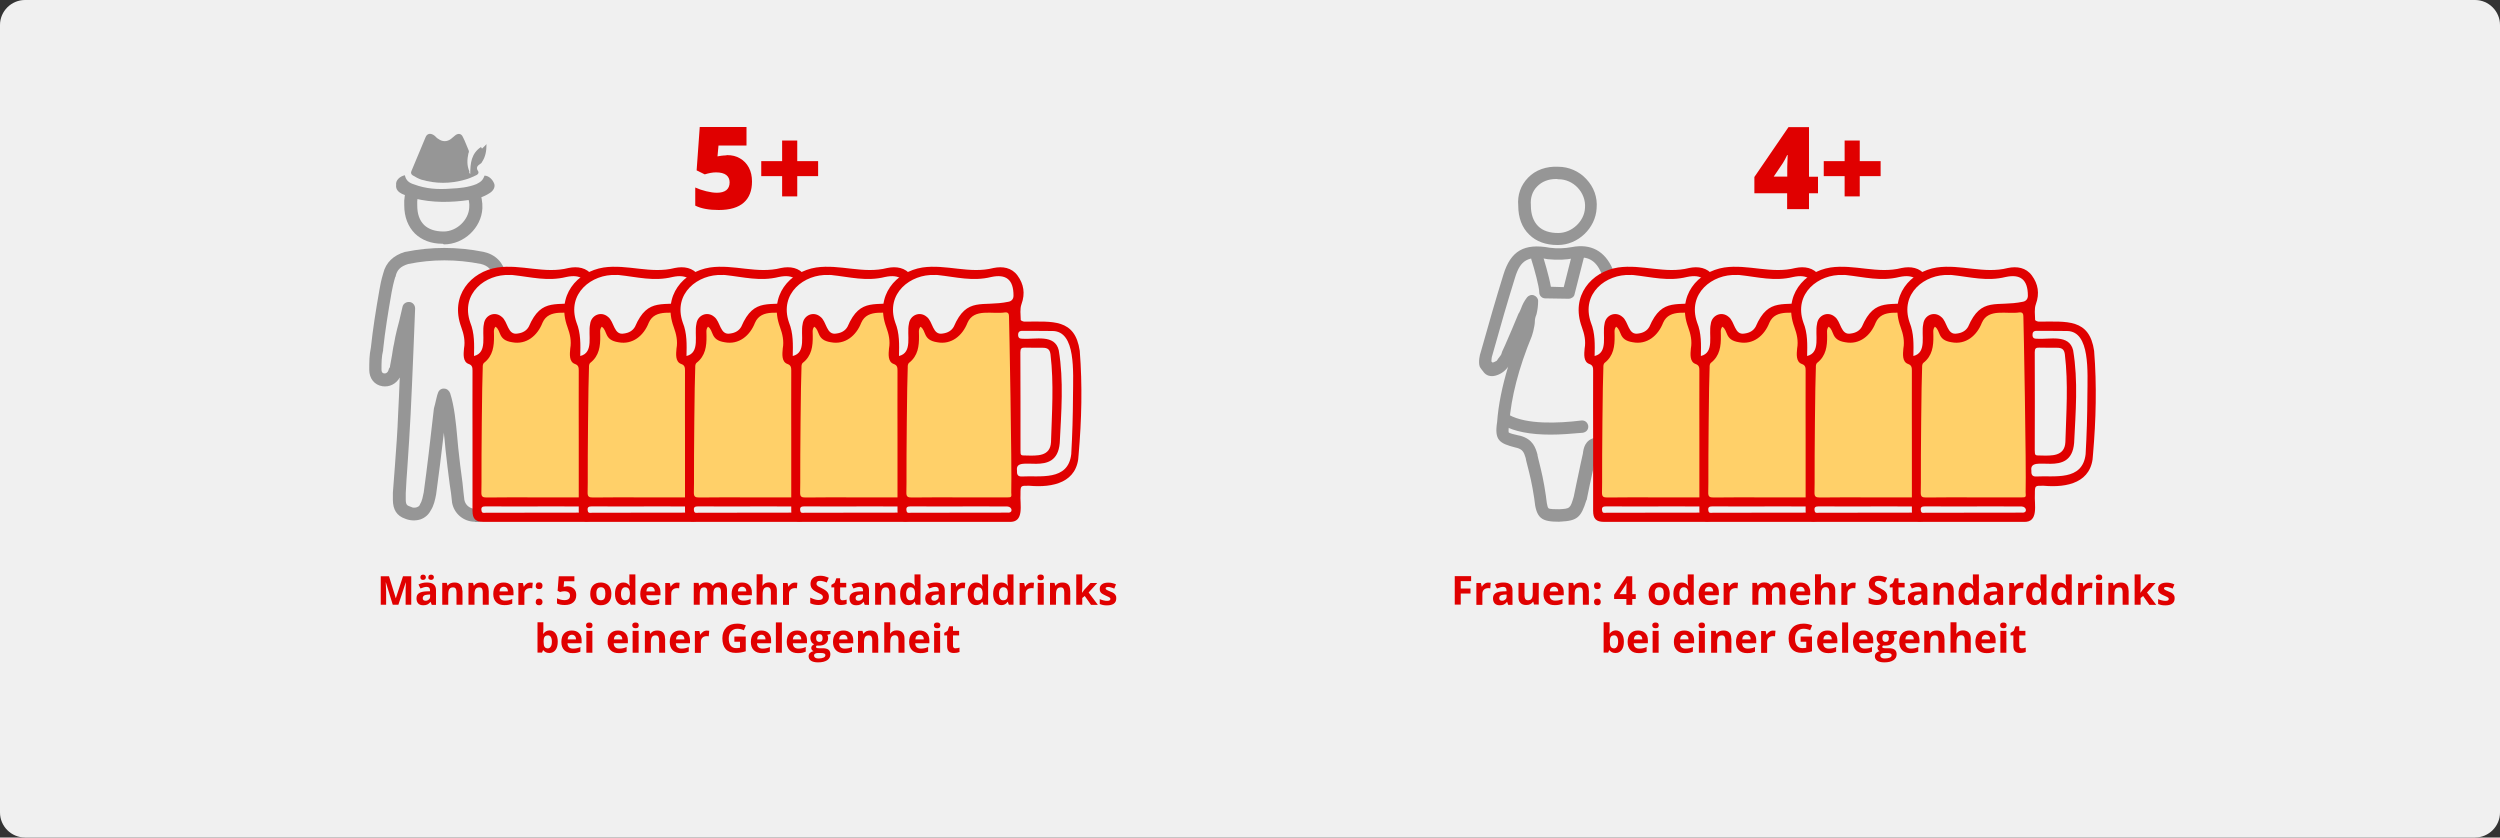 <?xml version="1.0" encoding="utf-8"?>
<!-- Generator: Adobe Illustrator 26.4.1, SVG Export Plug-In . SVG Version: 6.00 Build 0)  -->
<svg version="1.1" id="Ebene_1" xmlns="http://www.w3.org/2000/svg" xmlns:xlink="http://www.w3.org/1999/xlink" x="0px" y="0px"
	 viewBox="0 0 2000 670" style="enable-background:new 0 0 2000 670;" xml:space="preserve">
<rect x="0" y="0" width="2000" height="670" fill="#333333" stroke="none"/>
<style type="text/css">
	.st0{clip-path:url(#SVGID_00000145777938437507422180000003245540338563788215_);fill:#F0F0F0;}
	.st1{clip-path:url(#SVGID_00000145777938437507422180000003245540338563788215_);fill:#969696;}
	.st2{fill:#F0F0F0;}
	.st3{clip-path:url(#SVGID_00000054953551296032065440000013826918437427114658_);fill:#FFD069;}
	.st4{clip-path:url(#SVGID_00000054953551296032065440000013826918437427114658_);fill:#E00000;}
	.st5{clip-path:url(#SVGID_00000054953551296032065440000013826918437427114658_);fill:#F0F0F0;}
	.st6{clip-path:url(#SVGID_00000054259876281722250770000001803031449786328726_);fill:#FFD069;}
	.st7{clip-path:url(#SVGID_00000054259876281722250770000001803031449786328726_);fill:#E00000;}
	.st8{clip-path:url(#SVGID_00000054259876281722250770000001803031449786328726_);fill:#F0F0F0;}
	.st9{clip-path:url(#SVGID_00000060711763463641088130000014047058187299556527_);fill:#FFD069;}
	.st10{clip-path:url(#SVGID_00000060711763463641088130000014047058187299556527_);fill:#E00000;}
	.st11{clip-path:url(#SVGID_00000060711763463641088130000014047058187299556527_);fill:#F0F0F0;}
	.st12{clip-path:url(#SVGID_00000096775450116060915320000003389137351917011355_);fill:#FFD069;}
	.st13{clip-path:url(#SVGID_00000096775450116060915320000003389137351917011355_);fill:#E00000;}
	.st14{clip-path:url(#SVGID_00000096775450116060915320000003389137351917011355_);fill:#F0F0F0;}
	.st15{clip-path:url(#SVGID_00000068666859199807355650000010993413853765608604_);fill:#FFD069;}
	.st16{clip-path:url(#SVGID_00000068666859199807355650000010993413853765608604_);fill:#E00000;}
	.st17{clip-path:url(#SVGID_00000068666859199807355650000010993413853765608604_);fill:#F0F0F0;}
	.st18{clip-path:url(#SVGID_00000068666859199807355650000010993413853765608604_);fill:#969696;}
	.st19{clip-path:url(#SVGID_00000042699941103184859310000015187583434784600727_);fill:#FFD069;}
	.st20{clip-path:url(#SVGID_00000042699941103184859310000015187583434784600727_);fill:#E00000;}
	.st21{clip-path:url(#SVGID_00000042699941103184859310000015187583434784600727_);fill:#F0F0F0;}
	.st22{clip-path:url(#SVGID_00000023250141471850059050000015575720920372273291_);fill:#FFD069;}
	.st23{clip-path:url(#SVGID_00000023250141471850059050000015575720920372273291_);fill:#E00000;}
	.st24{clip-path:url(#SVGID_00000023250141471850059050000015575720920372273291_);fill:#F0F0F0;}
	.st25{clip-path:url(#SVGID_00000133494730518337623750000016950838337825095358_);fill:#FFD069;}
	.st26{clip-path:url(#SVGID_00000133494730518337623750000016950838337825095358_);fill:#E00000;}
	.st27{clip-path:url(#SVGID_00000133494730518337623750000016950838337825095358_);fill:#F0F0F0;}
	.st28{clip-path:url(#SVGID_00000013906845676325512320000014169631245097395590_);fill:#FFD069;}
	.st29{clip-path:url(#SVGID_00000013906845676325512320000014169631245097395590_);fill:#E00000;}
</style>
<g>
	<defs>
		<rect id="SVGID_1_" width="2000" height="670"/>
	</defs>
	<clipPath id="SVGID_00000121239646024302970860000008086131825625012123_">
		<use xlink:href="#SVGID_1_"  style="overflow:visible;"/>
	</clipPath>
	<path style="clip-path:url(#SVGID_00000121239646024302970860000008086131825625012123_);fill:#F0F0F0;" d="M20,0C9,0,0,9,0,20v630
		c0,11,9,20,20,20h1960c11,0,20-9,20-20V20c0-11-9-20-20-20H20z"/>
	<path style="clip-path:url(#SVGID_00000121239646024302970860000008086131825625012123_);fill:#F0F0F0;" d="M304.7,240.3l-2.9,55.6
		c0,0-1.5,11.7,10.2,5.9c11.7-5.8,13.2-24.9,13.2-24.9l-5.9,112.6c0,0-5.9,17.6,6.6,20.5c12.4,2.9,18.3-7.3,18.3-16.1
		s11.3-68.1,11.3-68.1l9.2,60.8c0,0-1.5,24.6,13.2,24.6c14.6,0,16.1-12.9,14.6-21.7c-1.5-8.8-10.2-109.7-10.2-109.7l5.9-5.3
		c0,0,2.9,31.6,13.2,30.1c10.2-1.5,11.7-13.2,10.2-20.5c-1.5-7.3-10.2-67.3-14.6-71.7s-20.5-5.9-35.1-7.3c-14.6-1.5-38-1.5-43.9,2.9
		C312,212.5,304.7,240.3,304.7,240.3"/>
	<path style="clip-path:url(#SVGID_00000121239646024302970860000008086131825625012123_);fill:#969696;" d="M353.8,195
		c-8.8,0-16.4-2.9-21.8-8.1c-5.5-5.5-8.6-13.2-8.6-22.6c-0.3-5.2,0.5-10.1,2.6-14.5l9.4,4.2c-1.3,2.9-1.8,6.2-1.6,9.9v0.5
		c0,6.8,1.8,11.9,5.5,15.6c3.6,3.4,8.8,5.2,15.6,5.2c10.4,0,20-9.1,20.5-19.2c0.3-3.4-0.3-6.5-1.8-9.9l9.4-4.2
		c2.3,4.9,3.1,9.9,2.9,14.8c-0.8,15.6-14.8,28.8-30.7,28.8C354.3,195,354.1,195,353.8,195"/>
	<path style="clip-path:url(#SVGID_00000121239646024302970860000008086131825625012123_);fill:#969696;" d="M312,293.8 M371.5,400
		c1,4.9,5.5,7.3,9.1,7c3.6-0.8,5.5-1.6,4.9-8.1c-0.8-15.3-1.6-30.7-3.1-46.5c-2.3-28.6-4.7-61-4.2-93v-9.9c0-2.3,1.6-4.4,3.9-4.9
		c2.3-0.5,4.7,0.5,5.7,2.6c2.1,4.2,3.1,10.7,4.2,17.4c0.3,1,0.3,1.8,0.3,2.6c3.1,11.2,5.2,20.8,6.8,29.9c0.3,2.1,0.5,2.6,3.1,2.3
		c2.9-0.5,3.1-1,3.1-3.1c0-2.9,0-5.2-0.5-7.8v-0.8c-1-10.9-2.3-21.3-3.9-33.3l-1-5.5c-2.1-9.6-3.9-19-5.5-28.3
		c-1-4.9-4.2-8.1-9.6-9.4c-19.5-3.9-39.2-3.9-58.2,0c-6,1.8-9.1,4.7-10.1,9.9c0,0.3,0,0.3-0.3,0.5c-1.3,4.2-2.3,8.8-2.9,12.2
		c-2.9,16.6-5.2,30.7-6.8,45.7v0.8c-1.3,4.9-1.3,9.9-1.3,15.3c0,2.9,1.6,3.1,2.1,3.1c1.8,0.3,2.9-1,3.4-2.3c0.3-1,0.5-1.8,1-2.3
		c0-0.3,0.3-0.3,0.3-0.5V293c0.5-3.1,1-5.7,1.6-8.8c0.5-2.9,0.8-6,1.6-9.1c1-6.8,3.9-17.4,4.2-18.4l2.6-11.2
		c0.5-2.6,3.1-4.2,5.7-3.9c2.6,0.3,4.4,2.6,4.4,5.2c0,0.5-2.3,59-3.6,84.7c-0.8,14.3-1.6,28.6-2.6,42.3c-0.5,7-1,13.8-1.3,20.8v4.9
		c0,4.2,1,4.9,3.4,5.7c0.3,0,0.5,0.3,0.8,0.3c1.3,0.8,3.1,0.8,4.7,0.3c0.8-0.3,1.8-0.8,2.3-1.8c0-0.3,0.3-0.5,0.3-0.8
		c1.6-2.3,2.3-6.5,2.9-9.4c2.6-19,5.2-41,8.1-66.8c0-0.5,0.3-1,0.3-1.3c0.3-0.5,0.8-3.4,1.3-5.2c0.8-3.4,1.3-5.5,1.8-6.5
		c0.8-2.1,2.9-3.4,4.9-3.1c2.1,0,3.9,1.6,4.7,3.6c3.4,10.4,4.7,24.2,5.7,35.3c0.3,3.1,0.5,6,0.8,8.6c1,9.4,2.1,18.7,3.4,27.8
		C370.4,390.9,371,395.6,371.5,400 M380,417.4c-9.1,0-16.9-6.5-18.4-15.6v-0.3c-0.5-4.7-1-9.4-1.8-13.8c-1.3-9.1-2.3-18.7-3.4-28.1
		c-0.3-2.6-0.5-5.5-0.8-8.6c-0.3-1.6-0.3-3.1-0.5-4.9c-2.1,18.4-4.2,34.6-6.2,49.4c-0.8,4.2-1.8,9.1-4.4,13c-1.6,3.1-4.4,5.7-8.1,7
		c-3.9,1.3-8.6,1-12.2-0.5c-6.8-2.3-9.9-7.3-9.9-15.3v-5.2v-0.3c0.5-7,1-14,1.6-21c1-13.8,2.1-27.8,2.6-42.1
		c0.5-7.8,0.8-18.2,1.3-29.1c-2.9,5.2-8.3,7.8-13.8,7c-6.5-1-10.6-6.2-10.6-13.2c0-6,0-11.7,1.3-17.7c1.6-15.1,3.9-29.4,6.8-46
		c0.5-3.4,1.6-8.6,3.1-13.5c2.1-8.6,8.1-14.3,17.4-17.1h0.3c20.5-4.2,41.6-4.2,62.6,0c9.6,2.1,15.8,8.6,17.7,17.7
		c1.6,9.4,3.4,18.4,5.2,28.1l1,5.5v0.3c1.8,12,3.1,22.6,4.2,33.8c0.8,3.4,0.8,6.5,0.8,9.6c0,5.2-2.1,11.9-11.9,13.2
		c-7.8,1-13.5-3.1-14.5-10.9c0-0.5-0.3-1-0.3-1.3c0.8,19,2.3,37.4,3.6,54.3c1.3,16.1,2.3,31.4,3.1,46.8c0.8,10.7-3.6,16.9-13.2,19
		h-0.5H380z"/>
	<path style="clip-path:url(#SVGID_00000121239646024302970860000008086131825625012123_);fill:#969696;" d="M376.2,139.2
		c0-8.6,0.8-16.4,8.6-21.6c0.3,0.3,0.3,0.8,0.8,1.3c1-1,2.3-2.1,3.6-3.6c0,5.5-0.8,10.1-3.6,14.3c-0.3,0.8-1,1.3-1.8,1.8
		c-2.1,1.3-3.1,3.1-1.3,5.5c1,1.8-0.8,3.1-1.8,3.4c-2.6,1.3-5.7,2.6-8.6,3.4c-11.9,3.4-23.4,3.4-35.1,0c-2.3-0.8-4.7-2.1-6.8-3.4
		c-1.3-0.8-1.8-2.1-1-3.6c3.6-8.8,7.5-17.7,11.2-26.8c1.3-3.4,4.4-3.6,7.3-1.3c1.3,1.3,2.1,2.1,3.1,2.6c3.1,2.3,6.8,2.3,9.9,0
		c1-0.8,2.1-1.8,3.1-2.6c2.3-2.1,5.2-2.1,6.5,1c1.8,3.4,3.1,7.3,4.7,10.9c0.3,0.8,0,1.8-0.3,2.3c-1,4.7-1.3,9.6,0.8,14.3
		C375.1,137.9,375.6,138.7,376.2,139.2"/>
	<path style="clip-path:url(#SVGID_00000121239646024302970860000008086131825625012123_);fill:#969696;" d="M323.9,140.2
		c0.8,4.2,3.6,6.2,7.3,7.3c9.6,3.6,19,4.2,29.4,3.4c6.8-0.3,14-1,20.5-3.6c3.6-1.8,5.2-3.1,6.5-6.8c3.4,0,6.5,3.1,7.8,6.5
		c0.8,2.3-0.3,5.2-3.4,7.3c-5.2,3.4-10.9,5.2-16.9,5.7c-14.5,2.1-29.4,2.3-43.6-1.3c-3.4-0.8-6.8-2.3-9.9-3.6
		c-2.6-1.3-5.2-3.4-4.7-7.3C316.4,144.4,319.8,141,323.9,140.2"/>
	<path style="clip-path:url(#SVGID_00000121239646024302970860000008086131825625012123_);fill:#F0F0F0;" d="M416.4,216.3
		c0,0-23,0-29,5s-20,16-18,27s5,16,6,24s-2,18,6,15s11.2-8.9,11.2-17s1.8-19.9,7.8-14s3,18,16,13s19-19,25-20s9-29,9-29L416.4,216.3
		z"/>
</g>
<rect x="382.9" y="401.8" class="st2" width="61" height="11"/>
<g>
	<defs>
		<rect id="SVGID_00000000924018694265880170000015637907500439059627_" width="2000" height="670"/>
	</defs>
	<clipPath id="SVGID_00000165935174042959423130000001616198668489834408_">
		<use xlink:href="#SVGID_00000000924018694265880170000015637907500439059627_"  style="overflow:visible;"/>
	</clipPath>
	<path style="clip-path:url(#SVGID_00000165935174042959423130000001616198668489834408_);fill:#FFD069;" d="M380.9,288.7
		c0,0,10.1-5.7,10.1-17.1c0-11.4,3.8-21.5,10.1-13.3c6.3,8.2,7,18.4,20.3,8.9c13.3-9.5,7-15.8,18.4-19c11.4-3.2,32.3-1.3,32.3-1.3
		v152.7l-24.7,1.3h-66.5V288.7z"/>
	<path style="clip-path:url(#SVGID_00000165935174042959423130000001616198668489834408_);fill:#E00000;" d="M476.3,281.7
		c0-2.9,0.9-3.7,3.7-3.6c4.7,0.2,9.4,0,14,0.1c4.1,0,5.9,1.3,6.4,5.4c2.8,23.2,1.1,46.8,0.4,70.1c-0.6,11.6-11.1,10.9-20,10.7
		c-4.4,0-4.4,0-4.4-4.4C476.4,347,476.4,294.8,476.3,281.7 M518.4,316.7c-0.1,16.8-0.5,30.3-1.4,46.6c-2.5,21.9-25.2,17-39.9,17.9
		c-3.4,0-3.6-2.4-3.5-4.7c-2.1-14.3,31.7,7.1,34.2-22.1c1.2-24.6,3.3-49.8-0.8-74.2c-3.2-13.2-18.9-8.5-29-9.2
		c-2.2,0-3.4-0.6-3.5-2.9c-0.1-2.3,1-3.5,3.4-3.4c8.1,0.1,16.2-0.1,24.3,0.1C520.8,265.1,518.5,297.4,518.4,316.7 M470.8,236.6
		c0,2.7-1.7,4.4-4,4.8c-21,4.4-33.3-4.5-43.8,20c-1.9,3.3-5,4.9-8.7,5.4c-8.4,1.7-7.8-9.6-13-13.4c-5.5-4.7-13.4-1.3-14.2,5.9
		c-1.9,8.3,3.3,22.8-7.9,25.5c0.2-9.1,0.5-18.2-3-26.8c-8.1-23.4,12.5-38.9,31.5-38c0-0.1,2.1,0,2.2,0c15,1.6,28.1,5.3,43.1,1.6
		C464.6,219.1,470.9,223.4,470.8,236.6 M385.2,386c0-1.6,0-3.4,0-5.3c-0.1-11.2,0.4-75.5,1-87c-0.1-1.1,0.2-2.8,1-3.4
		c7.2-5.6,8.1-13.4,8-21.5c0.1-2.6-0.7-5.3,1.2-7.4c4.8,3,1.6,10.6,13.3,12.4c11.4,2.2,20.3-5.3,24.3-15.6c5.2-11.9,20-6.6,30.2-8.3
		c2.6-0.2,3,1.5,3,3.5c0.2,4.8,2.4,120.1,1.8,140.5c0,0.7,0.1,1.3,0.1,2c0.2,2.4-1.8,1.9-3.3,2c-12.9,0-25.8,0-38.8,0
		c-12.5,0-25.1-0.1-37.6,0.1c-3.2,0-4.4-0.6-4.3-4.1C385.1,391.3,385.2,388.6,385.2,386 M388.5,405.1c25.8,0.2,51.6-0.1,77.4,0.1
		c3.9,0.1,4.9,5.3,0.2,4.9c-12.9-0.1-64.5,0.2-77.4,0.1c-1.3,0-3.2,0.7-3.5-1.7C384.7,405.8,385.8,405.1,388.5,405.1 M523.8,280.7
		c-3.8-26.1-21.9-23.4-44.3-23.4c-1,0-2.9-0.9-2.9-1.3c-0.1-4.3-0.8-8.9,0.6-12.7c3.1-8.5,1.8-16.1-3.2-22.9c-4.7-6.4-12-7.5-19.2-6
		c-19,4.9-37.9-3.2-56.9-0.4c-21.1,3.3-38.2,22.5-28.9,47.7c2,5.5,3.3,11.1,2.2,17.1c-0.4,4.3-1.1,10.7,3.8,12.4c2.8,1,3,2.8,3,5.3
		c-0.1,18.8,0,37.5,0,56.3c0,18.6,0,37.3,0,55.9c0,6.3,2.4,8.8,8.7,8.8c26.9,0,53.7,0,80.6,0c12.6,0.7,8.5-14.1,9.1-22.3
		c0-6.8,0-6.7,7-6.6c19,1.7,38.8-2.5,39.6-25C525.3,335.9,526,308.3,523.8,280.7"/>
	<path style="clip-path:url(#SVGID_00000165935174042959423130000001616198668489834408_);fill:#F0F0F0;" d="M501.4,216.3
		c0,0-23,0-29,5s-20,16-18,27s5,16,6,24s-2,18,6,15s11.2-8.9,11.2-17s1.8-19.9,7.8-14s3,18,16,13c13-5,19-19,25-20s9-29,9-29
		L501.4,216.3z"/>
</g>
<rect x="467.9" y="401.8" class="st2" width="61" height="11"/>
<g>
	<defs>
		<rect id="SVGID_00000158731852399911435000000009758143729298371735_" width="2000" height="670"/>
	</defs>
	<clipPath id="SVGID_00000137840366483990922030000015056619872754943899_">
		<use xlink:href="#SVGID_00000158731852399911435000000009758143729298371735_"  style="overflow:visible;"/>
	</clipPath>
	<path style="clip-path:url(#SVGID_00000137840366483990922030000015056619872754943899_);fill:#FFD069;" d="M465.9,288.7
		c0,0,10.1-5.7,10.1-17.1c0-11.4,3.8-21.5,10.1-13.3c6.3,8.2,7,18.4,20.3,8.9c13.3-9.5,7-15.8,18.4-19c11.4-3.2,32.3-1.3,32.3-1.3
		v152.7l-24.7,1.3h-66.5V288.7z"/>
	<path style="clip-path:url(#SVGID_00000137840366483990922030000015056619872754943899_);fill:#E00000;" d="M561.3,281.7
		c0-2.9,0.9-3.7,3.7-3.6c4.7,0.2,9.4,0,14,0.1c4.1,0,5.9,1.3,6.4,5.4c2.8,23.2,1.1,46.8,0.4,70.1c-0.6,11.6-11.1,10.9-20,10.7
		c-4.4,0-4.4,0-4.4-4.4C561.4,347,561.4,294.8,561.3,281.7 M603.4,316.7c-0.1,16.8-0.5,30.3-1.4,46.6c-2.5,21.9-25.2,17-39.9,17.9
		c-3.4,0-3.6-2.4-3.5-4.7c-2.1-14.3,31.7,7.1,34.2-22.1c1.2-24.6,3.3-49.8-0.8-74.2c-3.2-13.2-18.9-8.5-29-9.2
		c-2.2,0-3.4-0.6-3.5-2.9c-0.1-2.3,1-3.5,3.4-3.4c8.1,0.1,16.2-0.1,24.3,0.1C605.8,265.1,603.5,297.4,603.4,316.7 M555.8,236.6
		c0,2.7-1.7,4.4-4,4.8c-21,4.4-33.3-4.5-43.8,20c-1.9,3.3-5,4.9-8.7,5.4c-8.4,1.7-7.8-9.6-13-13.4c-5.5-4.7-13.4-1.3-14.2,5.9
		c-1.9,8.3,3.3,22.8-7.9,25.5c0.2-9.1,0.5-18.2-3-26.8c-8.1-23.4,12.5-38.9,31.5-38c0-0.1,2.1,0,2.2,0c15,1.6,28.1,5.3,43.1,1.6
		C549.6,219.1,555.9,223.4,555.8,236.6 M470.2,386c0-1.6,0-3.4,0-5.3c-0.1-11.2,0.4-75.5,1-87c-0.1-1.1,0.2-2.8,1-3.4
		c7.2-5.6,8.1-13.4,8-21.5c0.1-2.6-0.7-5.3,1.2-7.4c4.8,3,1.6,10.6,13.3,12.4c11.4,2.2,20.3-5.3,24.3-15.6c5.2-11.9,20-6.6,30.2-8.3
		c2.6-0.2,3,1.5,3,3.5c0.2,4.8,2.4,120.1,1.8,140.5c0,0.7,0.1,1.3,0.1,2c0.2,2.4-1.8,1.9-3.3,2c-12.9,0-25.8,0-38.8,0
		c-12.5,0-25.1-0.1-37.6,0.1c-3.2,0-4.4-0.6-4.3-4.1C470.1,391.3,470.2,388.6,470.2,386 M473.5,405.1c25.8,0.2,51.6-0.1,77.4,0.1
		c3.9,0.1,4.9,5.3,0.2,4.9c-12.9-0.1-64.5,0.2-77.4,0.1c-1.3,0-3.2,0.7-3.5-1.7C469.7,405.8,470.8,405.1,473.5,405.1 M608.8,280.7
		c-3.8-26.1-21.9-23.4-44.3-23.4c-1,0-2.9-0.9-2.9-1.3c-0.1-4.3-0.8-8.9,0.6-12.7c3.1-8.5,1.8-16.1-3.2-22.9c-4.7-6.4-12-7.5-19.2-6
		c-19,4.9-37.9-3.2-56.9-0.4c-21.1,3.3-38.2,22.5-28.9,47.7c2,5.5,3.3,11.1,2.2,17.1c-0.4,4.3-1.1,10.7,3.8,12.4c2.8,1,3,2.8,3,5.3
		c-0.1,18.8,0,37.5,0,56.3c0,18.6,0,37.3,0,55.9c0,6.3,2.4,8.8,8.7,8.8c26.9,0,53.7,0,80.6,0c12.6,0.7,8.5-14.1,9.1-22.3
		c0-6.8,0-6.7,7-6.6c19,1.7,38.8-2.5,39.5-25C610.3,335.9,611,308.3,608.8,280.7"/>
	<path style="clip-path:url(#SVGID_00000137840366483990922030000015056619872754943899_);fill:#F0F0F0;" d="M586.4,216.3
		c0,0-23,0-29,5s-20,16-18,27s5,16,6,24s-2,18,6,15s11.2-8.9,11.2-17s1.8-19.9,7.8-14s3,18,16,13s19-19,25-20s9-29,9-29L586.4,216.3
		z"/>
</g>
<rect x="552.9" y="401.8" class="st2" width="61" height="11"/>
<g>
	<defs>
		<rect id="SVGID_00000023239526188144775530000009970413273126628765_" width="2000" height="670"/>
	</defs>
	<clipPath id="SVGID_00000176016571100835745050000000363131558748845740_">
		<use xlink:href="#SVGID_00000023239526188144775530000009970413273126628765_"  style="overflow:visible;"/>
	</clipPath>
	<path style="clip-path:url(#SVGID_00000176016571100835745050000000363131558748845740_);fill:#FFD069;" d="M550.9,288.7
		c0,0,10.1-5.7,10.1-17.1c0-11.4,3.8-21.5,10.1-13.3c6.3,8.2,7,18.4,20.3,8.9c13.3-9.5,7-15.8,18.4-19c11.4-3.2,32.3-1.3,32.3-1.3
		v152.7l-24.7,1.3h-66.5V288.7z"/>
	<path style="clip-path:url(#SVGID_00000176016571100835745050000000363131558748845740_);fill:#E00000;" d="M646.3,281.7
		c0-2.9,0.9-3.7,3.7-3.6c4.7,0.2,9.4,0,14,0.1c4.1,0,5.9,1.3,6.4,5.4c2.8,23.2,1.1,46.8,0.4,70.1c-0.6,11.6-11.1,10.9-20,10.7
		c-4.4,0-4.4,0-4.4-4.4C646.4,347,646.4,294.8,646.3,281.7 M688.4,316.7c-0.1,16.8-0.5,30.3-1.4,46.6c-2.5,21.9-25.2,17-39.9,17.9
		c-3.4,0-3.6-2.4-3.5-4.7c-2.1-14.3,31.7,7.1,34.2-22.1c1.2-24.6,3.3-49.8-0.8-74.2c-3.2-13.2-18.9-8.5-29-9.2
		c-2.2,0-3.4-0.6-3.5-2.9c-0.1-2.3,1-3.5,3.4-3.4c8.1,0.1,16.2-0.1,24.3,0.1C690.8,265.1,688.5,297.4,688.4,316.7 M640.8,236.6
		c0,2.7-1.7,4.4-4,4.8c-21,4.4-33.3-4.5-43.8,20c-1.9,3.3-5,4.9-8.7,5.4c-8.4,1.7-7.8-9.6-13-13.4c-5.5-4.7-13.4-1.3-14.2,5.9
		c-1.9,8.3,3.3,22.8-7.9,25.5c0.2-9.1,0.5-18.2-3-26.8c-8.1-23.4,12.5-38.9,31.5-38c0-0.1,2.1,0,2.2,0c15,1.6,28.1,5.3,43.1,1.6
		C634.6,219.1,640.9,223.4,640.8,236.6 M555.2,386c0-1.6,0-3.4,0-5.3c-0.1-11.2,0.4-75.5,1-87c-0.1-1.1,0.2-2.8,1-3.4
		c7.2-5.6,8.1-13.4,8-21.5c0.1-2.6-0.7-5.3,1.2-7.4c4.8,3,1.6,10.6,13.3,12.4c11.4,2.2,20.3-5.3,24.3-15.6c5.2-11.9,20-6.6,30.2-8.3
		c2.6-0.2,3,1.5,3,3.5c0.2,4.8,2.4,120.1,1.8,140.5c0,0.7,0.1,1.3,0.1,2c0.2,2.4-1.8,1.9-3.3,2c-12.9,0-25.8,0-38.8,0
		c-12.5,0-25.1-0.1-37.6,0.1c-3.2,0-4.4-0.6-4.3-4.1C555.1,391.3,555.2,388.6,555.2,386 M558.5,405.1c25.8,0.2,51.6-0.1,77.4,0.1
		c3.9,0.1,4.9,5.3,0.2,4.9c-12.9-0.1-64.5,0.2-77.4,0.1c-1.3,0-3.2,0.7-3.5-1.7C554.7,405.8,555.8,405.1,558.5,405.1 M693.8,280.7
		c-3.8-26.1-21.9-23.4-44.3-23.4c-1,0-2.9-0.9-2.9-1.3c-0.1-4.3-0.8-8.9,0.6-12.7c3.1-8.5,1.8-16.1-3.2-22.9c-4.7-6.4-12-7.5-19.2-6
		c-19,4.9-37.9-3.2-56.9-0.4c-21.1,3.3-38.2,22.5-28.9,47.7c2,5.5,3.3,11.1,2.2,17.1c-0.4,4.3-1.1,10.7,3.8,12.4c2.8,1,3,2.8,3,5.3
		c-0.1,18.8,0,37.5,0,56.3c0,18.6,0,37.3,0,55.9c0,6.3,2.4,8.8,8.7,8.8c26.9,0,53.7,0,80.6,0c12.6,0.7,8.5-14.1,9.1-22.3
		c0-6.8,0-6.7,7-6.6c19,1.7,38.8-2.5,39.5-25C695.3,335.9,696,308.3,693.8,280.7"/>
	<path style="clip-path:url(#SVGID_00000176016571100835745050000000363131558748845740_);fill:#F0F0F0;" d="M671.4,216.3
		c0,0-23,0-29,5s-20,16-18,27s5,16,6,24s-2,18,6,15s11.2-8.9,11.2-17s1.8-19.9,7.8-14s3,18,16,13s19-19,25-20s9-29,9-29L671.4,216.3
		z"/>
</g>
<rect x="637.9" y="401.8" class="st2" width="61" height="11"/>
<g>
	<defs>
		<rect id="SVGID_00000074409731386552126850000001931813648570928775_" width="2000" height="670"/>
	</defs>
	<clipPath id="SVGID_00000051353749192656163880000014024017928175116192_">
		<use xlink:href="#SVGID_00000074409731386552126850000001931813648570928775_"  style="overflow:visible;"/>
	</clipPath>
	<path style="clip-path:url(#SVGID_00000051353749192656163880000014024017928175116192_);fill:#FFD069;" d="M635.9,288.7
		c0,0,10.1-5.7,10.1-17.1c0-11.4,3.8-21.5,10.1-13.3c6.3,8.2,7,18.4,20.3,8.9c13.3-9.5,7-15.8,18.4-19c11.4-3.2,32.3-1.3,32.3-1.3
		v152.7l-24.7,1.3h-66.5V288.7z"/>
	<path style="clip-path:url(#SVGID_00000051353749192656163880000014024017928175116192_);fill:#E00000;" d="M731.3,281.7
		c0-2.9,0.9-3.7,3.7-3.6c4.7,0.2,9.4,0,14,0.1c4.1,0,5.9,1.3,6.4,5.4c2.8,23.2,1.1,46.8,0.4,70.1c-0.6,11.6-11.1,10.9-20,10.7
		c-4.4,0-4.4,0-4.4-4.4C731.4,347,731.4,294.8,731.3,281.7 M773.4,316.7c-0.1,16.8-0.5,30.3-1.4,46.6c-2.5,21.9-25.2,17-39.9,17.9
		c-3.4,0-3.6-2.4-3.5-4.7c-2.1-14.3,31.7,7.1,34.2-22.1c1.2-24.6,3.3-49.8-0.8-74.2c-3.2-13.2-18.9-8.5-29-9.2
		c-2.2,0-3.4-0.6-3.5-2.9c-0.1-2.3,1-3.5,3.4-3.4c8.1,0.1,16.2-0.1,24.3,0.1C775.8,265.1,773.5,297.4,773.4,316.7 M725.8,236.6
		c0,2.7-1.7,4.4-4,4.8c-21,4.4-33.3-4.5-43.8,20c-1.9,3.3-5,4.9-8.7,5.4c-8.4,1.7-7.8-9.6-13-13.4c-5.5-4.7-13.4-1.3-14.2,5.9
		c-1.9,8.3,3.3,22.8-7.9,25.5c0.2-9.1,0.5-18.2-3-26.8c-8.1-23.4,12.5-38.9,31.5-38c0-0.1,2.1,0,2.2,0c15,1.6,28.1,5.3,43.1,1.6
		C719.6,219.1,725.9,223.4,725.8,236.6 M640.2,386c0-1.6,0-3.4,0-5.3c-0.1-11.2,0.4-75.5,1-87c-0.1-1.1,0.2-2.8,1-3.4
		c7.2-5.6,8.1-13.4,8-21.5c0.1-2.6-0.7-5.3,1.2-7.4c4.8,3,1.6,10.6,13.3,12.4c11.4,2.2,20.3-5.3,24.3-15.6c5.2-11.9,20-6.6,30.2-8.3
		c2.6-0.2,3,1.5,3,3.5c0.2,4.8,2.4,120.1,1.8,140.5c0,0.7,0.1,1.3,0.1,2c0.2,2.4-1.8,1.9-3.3,2c-12.9,0-25.8,0-38.8,0
		c-12.5,0-25.1-0.1-37.6,0.1c-3.2,0-4.4-0.6-4.3-4.1C640.1,391.3,640.2,388.6,640.2,386 M643.5,405.1c25.8,0.2,51.6-0.1,77.4,0.1
		c3.9,0.1,4.9,5.3,0.2,4.9c-12.9-0.1-64.5,0.2-77.4,0.1c-1.3,0-3.2,0.7-3.5-1.7C639.7,405.8,640.8,405.1,643.5,405.1 M778.8,280.7
		c-3.8-26.1-21.9-23.4-44.3-23.4c-1,0-2.9-0.9-2.9-1.3c-0.1-4.3-0.8-8.9,0.6-12.7c3.1-8.5,1.8-16.1-3.2-22.9c-4.7-6.4-12-7.5-19.2-6
		c-19,4.9-37.9-3.2-56.9-0.4c-21.1,3.3-38.2,22.5-28.9,47.7c2,5.5,3.3,11.1,2.2,17.1c-0.4,4.3-1.1,10.7,3.8,12.4c2.8,1,3,2.8,3,5.3
		c-0.1,18.8,0,37.5,0,56.3c0,18.6,0,37.3,0,55.9c0,6.3,2.4,8.8,8.7,8.8c26.9,0,53.7,0,80.6,0c12.6,0.7,8.5-14.1,9.1-22.3
		c0-6.8,0-6.7,7-6.6c19,1.7,38.8-2.5,39.5-25C780.3,335.9,781,308.3,778.8,280.7"/>
	<path style="clip-path:url(#SVGID_00000051353749192656163880000014024017928175116192_);fill:#F0F0F0;" d="M756.4,216.3
		c0,0-23,0-29,5s-20,16-18,27s5,16,6,24s-2,18,6,15s11.2-8.9,11.2-17s1.8-19.9,7.8-14s3,18,16,13s19-19,25-20s9-29,9-29L756.4,216.3
		z"/>
</g>
<rect x="722.9" y="401.8" class="st2" width="61" height="11"/>
<g>
	<defs>
		<rect id="SVGID_00000183966553557457284280000008832925483034613920_" width="2000" height="670"/>
	</defs>
	<clipPath id="SVGID_00000147930836016001121890000013825088926027946147_">
		<use xlink:href="#SVGID_00000183966553557457284280000008832925483034613920_"  style="overflow:visible;"/>
	</clipPath>
	<path style="clip-path:url(#SVGID_00000147930836016001121890000013825088926027946147_);fill:#FFD069;" d="M720.9,288.7
		c0,0,10.1-5.7,10.1-17.1c0-11.4,3.8-21.5,10.1-13.3c6.3,8.2,7,18.4,20.3,8.9c13.3-9.5,7-15.8,18.4-19c11.4-3.2,32.3-1.3,32.3-1.3
		v152.7l-24.7,1.3h-66.5V288.7z"/>
	<path style="clip-path:url(#SVGID_00000147930836016001121890000013825088926027946147_);fill:#E00000;" d="M816.3,281.7
		c0-2.9,0.9-3.7,3.7-3.6c4.7,0.2,9.4,0,14,0.1c4.1,0,5.9,1.3,6.4,5.4c2.8,23.2,1.1,46.8,0.4,70.1c-0.6,11.6-11.1,10.9-20,10.7
		c-4.4,0-4.4,0-4.4-4.4C816.4,347,816.4,294.8,816.3,281.7 M858.4,316.7c-0.1,16.8-0.5,30.3-1.4,46.6c-2.5,21.9-25.2,17-39.9,17.9
		c-3.4,0-3.6-2.4-3.5-4.7c-2.1-14.3,31.7,7.1,34.2-22.1c1.2-24.6,3.3-49.8-0.8-74.2c-3.2-13.2-18.9-8.5-29-9.2
		c-2.2,0-3.4-0.6-3.5-2.9c-0.1-2.3,1-3.5,3.4-3.4c8.1,0.1,16.2-0.1,24.3,0.1C860.8,265.1,858.5,297.4,858.4,316.7 M810.8,236.6
		c0,2.7-1.7,4.4-4,4.8c-21,4.4-33.3-4.5-43.8,20c-1.9,3.3-5,4.9-8.7,5.4c-8.4,1.7-7.8-9.6-13-13.4c-5.5-4.7-13.4-1.3-14.2,5.9
		c-1.9,8.3,3.3,22.8-7.9,25.5c0.2-9.1,0.5-18.2-3-26.8c-8.1-23.4,12.5-38.9,31.5-38c0-0.1,2.1,0,2.2,0c15,1.6,28.1,5.3,43.1,1.6
		C804.6,219.1,810.9,223.4,810.8,236.6 M725.2,386c0-1.6,0-3.4,0-5.3c-0.1-11.2,0.4-75.5,1-87c-0.1-1.1,0.2-2.8,1-3.4
		c7.2-5.6,8.1-13.4,8-21.5c0.1-2.6-0.7-5.3,1.2-7.4c4.8,3,1.6,10.6,13.3,12.4c11.4,2.2,20.3-5.3,24.3-15.6c5.2-11.9,20-6.6,30.2-8.3
		c2.6-0.2,3,1.5,3,3.5c0.2,4.8,2.4,120.1,1.8,140.5c0,0.7,0.1,1.3,0.1,2c0.2,2.4-1.8,1.9-3.3,2c-12.9,0-25.8,0-38.8,0
		c-12.5,0-25.1-0.1-37.6,0.1c-3.2,0-4.4-0.6-4.3-4.1C725.1,391.3,725.2,388.6,725.2,386 M728.5,405.1c25.8,0.2,51.6-0.1,77.4,0.1
		c3.9,0.1,4.9,5.3,0.2,4.9c-12.9-0.1-64.5,0.2-77.4,0.1c-1.3,0-3.2,0.7-3.5-1.7C724.7,405.8,725.8,405.1,728.5,405.1 M863.8,280.7
		c-3.8-26.1-21.9-23.4-44.3-23.4c-1,0-2.9-0.9-2.9-1.3c-0.1-4.3-0.8-8.9,0.6-12.7c3.1-8.5,1.8-16.1-3.2-22.9c-4.7-6.4-12-7.5-19.2-6
		c-19,4.9-37.9-3.2-56.9-0.4c-21.1,3.3-38.2,22.5-28.9,47.7c2,5.5,3.3,11.1,2.2,17.1c-0.4,4.3-1.1,10.7,3.8,12.4c2.8,1,3,2.8,3,5.3
		c-0.1,18.8,0,37.5,0,56.3c0,18.6,0,37.3,0,55.9c0,6.3,2.4,8.8,8.7,8.8c26.9,0,53.7,0,80.6,0c12.6,0.7,8.5-14.1,9.1-22.3
		c0-6.8,0-6.7,7-6.6c19,1.7,38.8-2.5,39.5-25C865.3,335.9,866,308.3,863.8,280.7"/>
	<path style="clip-path:url(#SVGID_00000147930836016001121890000013825088926027946147_);fill:#E00000;" d="M625.7,157.1h12.1
		v-16.2h16.7v-12h-16.7v-16.5h-12.1v16.5H609v12h16.7V157.1z M579,124.4c-1,0-2.6,0.3-5,0.7l0.8-8.7h22.4v-14.8h-37.4l-2.5,34.7
		l6.5,3.2c3.2-1,6.2-1.6,9-1.6c3.6,0,6.4,0.7,8.2,2.1c1.8,1.4,2.7,3.4,2.7,5.9c0,2.7-0.9,4.8-2.6,6.2c-1.8,1.4-4.3,2.1-7.6,2.1
		c-2.4,0-5.2-0.4-8.5-1.2c-3.3-0.8-6.2-1.8-8.8-3v14.5c4.8,2.4,11.1,3.5,18.8,3.5c8.9,0,15.6-2,20-5.9c4.4-3.9,6.6-9.5,6.6-16.9
		c0-4.2-0.8-7.9-2.5-11.1c-1.7-3.2-4.1-5.7-7.1-7.4c-3-1.8-6.4-2.6-10.2-2.6C580.9,124.3,580,124.4,579,124.4"/>
	<path style="clip-path:url(#SVGID_00000147930836016001121890000013825088926027946147_);fill:#E00000;" d="M763,518.2
		c-0.4-0.3-0.6-0.8-0.6-1.5v-8.4h4.9v-3.6h-4.9V501h-3l-1.4,3.7l-2.6,1.6v2h2.3v8.4c0,1.9,0.4,3.4,1.3,4.3c0.9,1,2.3,1.4,4.2,1.4
		c1.7,0,3.2-0.3,4.4-0.8v-3.5c-1.2,0.4-2.2,0.5-3,0.5C763.9,518.7,763.4,518.6,763,518.2 M752.1,504.7h-4.8v17.5h4.8V504.7z
		 M749.8,502.6c0.9,0,1.5-0.2,1.9-0.6c0.4-0.4,0.6-1,0.6-1.7c0-1.6-0.9-2.3-2.6-2.3c-1.7,0-2.6,0.8-2.6,2.3
		C747.2,501.8,748,502.6,749.8,502.6 M739.8,522.2c0.9-0.2,1.8-0.5,2.7-0.9v-3.7c-1,0.5-2,0.8-2.9,1c-0.9,0.2-1.9,0.3-3,0.3
		c-1.4,0-2.4-0.4-3.2-1.1c-0.8-0.8-1.2-1.8-1.2-3.2h11.3v-2.3c0-2.5-0.7-4.4-2.1-5.8c-1.4-1.4-3.3-2.1-5.8-2.1
		c-2.6,0-4.6,0.8-6.1,2.4c-1.5,1.6-2.2,3.9-2.2,6.8c0,2.8,0.8,5,2.4,6.6c1.6,1.6,3.8,2.3,6.6,2.3
		C737.7,522.5,738.9,522.4,739.8,522.2 M738.1,508.8c0.6,0.6,0.9,1.5,0.9,2.7h-6.7c0.1-1.2,0.4-2.1,1-2.7c0.6-0.6,1.4-1,2.4-1
		S737.5,508.1,738.1,508.8 M723.6,510.8c0-2.1-0.5-3.6-1.6-4.8c-1.1-1.1-2.6-1.7-4.7-1.7c-2.3,0-4,0.9-5.1,2.6H712l0.1-1.4
		c0.1-1.4,0.1-2.3,0.1-2.7v-5h-4.8v24.3h4.8V514c0-2,0.3-3.5,0.9-4.4c0.6-0.9,1.6-1.4,2.9-1.4c1.9,0,2.8,1.3,2.8,3.8v10.2h4.8V510.8
		z M702.5,510.8c0-2.1-0.5-3.7-1.6-4.8s-2.6-1.6-4.6-1.6c-1.2,0-2.2,0.2-3.2,0.6c-0.9,0.4-1.7,1.1-2.2,1.9h-0.3l-0.6-2.2h-3.6v17.5
		h4.8V514c0-2.1,0.3-3.5,0.9-4.4c0.6-0.9,1.6-1.3,2.9-1.3c1,0,1.7,0.3,2.1,0.9s0.7,1.6,0.7,2.8v10.2h4.8V510.8z M678.9,522.2
		c0.9-0.2,1.8-0.5,2.7-0.9v-3.7c-1,0.5-2,0.8-2.9,1c-0.9,0.2-1.9,0.3-3,0.3c-1.4,0-2.4-0.4-3.2-1.1c-0.8-0.8-1.2-1.8-1.2-3.2h11.3
		v-2.3c0-2.5-0.7-4.4-2.1-5.8c-1.4-1.4-3.3-2.1-5.8-2.1c-2.6,0-4.6,0.8-6.1,2.4c-1.5,1.6-2.2,3.9-2.2,6.8c0,2.8,0.8,5,2.4,6.6
		c1.6,1.6,3.8,2.3,6.6,2.3C676.8,522.5,677.9,522.4,678.9,522.2 M677.1,508.8c0.6,0.6,0.9,1.5,0.9,2.7h-6.7c0.1-1.2,0.4-2.1,1-2.7
		c0.6-0.6,1.4-1,2.4-1C675.7,507.8,676.5,508.1,677.1,508.8 M655.5,507.3c1.7,0,2.6,1.1,2.6,3.2c0,0.9-0.2,1.7-0.6,2.2
		c-0.4,0.6-1.1,0.8-2,0.8c-0.9,0-1.5-0.3-2-0.8c-0.4-0.6-0.6-1.3-0.6-2.2C652.9,508.3,653.7,507.3,655.5,507.3 M652,523
		c0.6-0.4,1.3-0.6,2.2-0.6h2.5c1.2,0,2.1,0.1,2.7,0.4s0.9,0.7,0.9,1.4c0,0.8-0.5,1.5-1.5,1.9s-2.3,0.7-4,0.7c-1.1,0-2-0.2-2.6-0.6
		s-0.9-0.9-0.9-1.5C651.1,524,651.4,523.4,652,523 M658.5,504.7c-0.2,0-0.6-0.1-1.3-0.2c-0.7-0.1-1.3-0.1-1.7-0.1
		c-2.3,0-4.1,0.5-5.3,1.6c-1.2,1-1.9,2.5-1.9,4.4c0,1.2,0.3,2.2,0.8,3.1c0.5,0.9,1.3,1.5,2.2,1.9c-0.7,0.4-1.3,0.9-1.7,1.3
		c-0.4,0.4-0.6,1-0.6,1.7c0,0.5,0.2,1,0.5,1.5c0.4,0.5,0.8,0.8,1.3,1c-1.3,0.3-2.2,0.8-2.9,1.5c-0.7,0.7-1,1.6-1,2.6
		c0,1.5,0.6,2.7,1.9,3.6c1.3,0.8,3.1,1.3,5.6,1.3c3.2,0,5.6-0.6,7.3-1.7s2.6-2.7,2.6-4.8c0-1.6-0.5-2.8-1.5-3.6s-2.5-1.2-4.4-1.2h-3
		c-1.8,0-2.6-0.3-2.6-1c0-0.5,0.2-0.9,0.7-1.2l0.7,0.1l0.9,0c2.3,0,4.1-0.5,5.4-1.6c1.3-1,2-2.5,2-4.4c0-1-0.2-1.8-0.8-2.6l2.7-0.7
		v-2.4H658.5z M641.9,522.2c0.9-0.2,1.8-0.5,2.7-0.9v-3.7c-1,0.5-2,0.8-2.9,1c-0.9,0.2-1.9,0.3-3,0.3c-1.4,0-2.4-0.4-3.2-1.1
		c-0.8-0.8-1.2-1.8-1.2-3.2h11.3v-2.3c0-2.5-0.7-4.4-2.1-5.8c-1.4-1.4-3.3-2.1-5.8-2.1c-2.6,0-4.6,0.8-6.1,2.4
		c-1.5,1.6-2.2,3.9-2.2,6.8c0,2.8,0.8,5,2.4,6.6c1.6,1.6,3.8,2.3,6.6,2.3C639.8,522.5,640.9,522.4,641.9,522.2 M640.1,508.8
		c0.6,0.6,0.9,1.5,0.9,2.7h-6.7c0.1-1.2,0.4-2.1,1-2.7c0.6-0.6,1.4-1,2.4-1S639.6,508.1,640.1,508.8 M625.5,497.9h-4.8v24.3h4.8
		V497.9z M613.2,522.2c0.9-0.2,1.8-0.5,2.7-0.9v-3.7c-1,0.5-2,0.8-2.9,1c-0.9,0.2-1.9,0.3-3,0.3c-1.4,0-2.4-0.4-3.2-1.1
		c-0.8-0.8-1.2-1.8-1.2-3.2h11.3v-2.3c0-2.5-0.7-4.4-2.1-5.8c-1.4-1.4-3.3-2.1-5.8-2.1c-2.6,0-4.6,0.8-6.1,2.4
		c-1.5,1.6-2.2,3.9-2.2,6.8c0,2.8,0.8,5,2.4,6.6c1.6,1.6,3.8,2.3,6.6,2.3C611.1,522.5,612.3,522.4,613.2,522.2 M611.5,508.8
		c0.6,0.6,0.9,1.5,0.9,2.7h-6.7c0.1-1.2,0.4-2.1,1-2.7c0.6-0.6,1.4-1,2.4-1S610.9,508.1,611.5,508.8 M587.7,513.4h4.3v4.8
		c-1,0.2-2.1,0.3-3.1,0.3c-1.9,0-3.4-0.7-4.4-2c-1-1.3-1.5-3.2-1.5-5.7c0-2.4,0.6-4.3,1.9-5.7c1.3-1.4,2.9-2.1,5-2.1
		c1.8,0,3.5,0.4,5.2,1.2l1.6-3.9c-2.2-0.9-4.4-1.4-6.8-1.4c-3.7,0-6.7,1-8.8,3.1c-2.1,2.1-3.2,4.9-3.2,8.6c0,3.8,0.9,6.7,2.7,8.7
		c1.8,2,4.5,3,7.9,3c1.4,0,2.7-0.1,4-0.3c1.3-0.2,2.7-0.5,4.1-1v-11.8h-9.1V513.4z M562.6,505.3c-0.9,0.6-1.7,1.4-2.2,2.4h-0.2
		l-0.7-2.9h-3.6v17.5h4.8v-8.9c0-1.4,0.4-2.5,1.3-3.3c0.8-0.8,2-1.2,3.6-1.2c0.6,0,1,0.1,1.4,0.2l0.4-4.5c-0.4-0.1-1-0.1-1.6-0.1
		C564.5,504.4,563.5,504.7,562.6,505.3 M548.3,522.2c0.9-0.2,1.8-0.5,2.7-0.9v-3.7c-1,0.5-2,0.8-2.9,1c-0.9,0.2-1.9,0.3-3,0.3
		c-1.4,0-2.4-0.4-3.2-1.1c-0.8-0.8-1.2-1.8-1.2-3.2h11.3v-2.3c0-2.5-0.7-4.4-2.1-5.8c-1.4-1.4-3.3-2.1-5.8-2.1
		c-2.6,0-4.6,0.8-6.1,2.4c-1.5,1.6-2.2,3.9-2.2,6.8c0,2.8,0.8,5,2.4,6.6c1.6,1.6,3.8,2.3,6.6,2.3
		C546.2,522.5,547.3,522.4,548.3,522.2 M546.6,508.8c0.6,0.6,0.9,1.5,0.9,2.7h-6.7c0.1-1.2,0.4-2.1,1-2.7c0.6-0.6,1.4-1,2.4-1
		C545.2,507.8,546,508.1,546.6,508.8 M532,510.8c0-2.1-0.5-3.7-1.6-4.8c-1.1-1.1-2.6-1.6-4.6-1.6c-1.2,0-2.2,0.2-3.2,0.6
		c-0.9,0.4-1.7,1.1-2.2,1.9h-0.3l-0.6-2.2h-3.6v17.5h4.8V514c0-2.1,0.3-3.5,0.9-4.4c0.6-0.9,1.6-1.3,2.9-1.3c1,0,1.7,0.3,2.1,0.9
		s0.7,1.6,0.7,2.8v10.2h4.8V510.8z M510.9,504.7h-4.8v17.5h4.8V504.7z M508.5,502.6c0.9,0,1.5-0.2,1.9-0.6c0.4-0.4,0.6-1,0.6-1.7
		c0-1.6-0.9-2.3-2.6-2.3c-1.7,0-2.6,0.8-2.6,2.3C505.9,501.8,506.8,502.6,508.5,502.6 M498.6,522.2c0.9-0.2,1.8-0.5,2.7-0.9v-3.7
		c-1,0.5-2,0.8-2.9,1c-0.9,0.2-1.9,0.3-3,0.3c-1.4,0-2.4-0.4-3.2-1.1c-0.8-0.8-1.2-1.8-1.2-3.2h11.3v-2.3c0-2.5-0.7-4.4-2.1-5.8
		c-1.4-1.4-3.3-2.1-5.8-2.1c-2.6,0-4.6,0.8-6.1,2.4c-1.5,1.6-2.2,3.9-2.2,6.8c0,2.8,0.8,5,2.4,6.6c1.6,1.6,3.8,2.3,6.6,2.3
		C496.5,522.5,497.6,522.4,498.6,522.2 M496.9,508.8c0.6,0.6,0.9,1.5,0.9,2.7h-6.7c0.1-1.2,0.4-2.1,1-2.7c0.6-0.6,1.4-1,2.4-1
		S496.3,508.1,496.9,508.8 M473.9,504.7h-4.8v17.5h4.8V504.7z M471.5,502.6c0.9,0,1.5-0.2,1.9-0.6c0.4-0.4,0.6-1,0.6-1.7
		c0-1.6-0.9-2.3-2.6-2.3s-2.6,0.8-2.6,2.3C468.9,501.8,469.8,502.6,471.5,502.6 M461.6,522.2c0.9-0.2,1.8-0.5,2.7-0.9v-3.7
		c-1,0.5-2,0.8-2.9,1c-0.9,0.2-1.9,0.3-3,0.3c-1.4,0-2.4-0.4-3.2-1.1c-0.8-0.8-1.2-1.8-1.2-3.2h11.3v-2.3c0-2.5-0.7-4.4-2.1-5.8
		c-1.4-1.4-3.3-2.1-5.8-2.1c-2.6,0-4.6,0.8-6.1,2.4c-1.5,1.6-2.2,3.9-2.2,6.8c0,2.8,0.8,5,2.4,6.6c1.6,1.6,3.8,2.3,6.6,2.3
		C459.5,522.5,460.7,522.4,461.6,522.2 M459.9,508.8c0.6,0.6,0.9,1.5,0.9,2.7h-6.7c0.1-1.2,0.4-2.1,1-2.7c0.6-0.6,1.4-1,2.4-1
		C458.5,507.8,459.3,508.1,459.9,508.8 M440.6,509.5c0.6,0.9,0.9,2.1,0.9,3.9s-0.3,3-0.9,3.9s-1.4,1.4-2.3,1.4
		c-1.2,0-2.1-0.4-2.6-1.2c-0.6-0.8-0.8-2.2-0.8-4v-0.5c0-1.7,0.3-2.9,0.8-3.6c0.5-0.7,1.4-1.1,2.6-1.1
		C439.2,508.2,440,508.6,440.6,509.5 M434.7,507h-0.2c0.1-1.6,0.2-2.7,0.2-3.5v-5.7H430v24.3h3.6l0.8-1.9h0.3
		c1.2,1.5,2.8,2.2,4.8,2.2c2.1,0,3.7-0.8,4.9-2.4c1.2-1.6,1.8-3.8,1.8-6.7c0-2.8-0.6-5-1.8-6.6c-1.2-1.6-2.8-2.4-4.8-2.4
		C437.5,504.4,435.9,505.3,434.7,507"/>
	<path style="clip-path:url(#SVGID_00000147930836016001121890000013825088926027946147_);fill:#E00000;" d="M892.6,476.4
		c-0.3-0.6-0.8-1.2-1.4-1.7c-0.6-0.5-1.6-1-3-1.5c-1.5-0.6-2.5-1.1-3-1.4c-0.5-0.3-0.7-0.7-0.7-1.1c0-0.8,0.7-1.1,2.1-1.1
		c0.8,0,1.6,0.1,2.3,0.4c0.8,0.2,1.6,0.5,2.5,0.9l1.4-3.4c-2-0.9-4-1.4-6.1-1.4c-2.2,0-3.9,0.4-5.1,1.3s-1.8,2-1.8,3.6
		c0,0.9,0.1,1.7,0.4,2.3c0.3,0.6,0.7,1.2,1.4,1.6s1.6,1,3,1.6c0.9,0.4,1.7,0.7,2.2,1c0.6,0.3,1,0.6,1.2,0.8c0.2,0.2,0.3,0.5,0.3,0.9
		c0,1-0.9,1.5-2.6,1.5c-0.8,0-1.8-0.1-2.9-0.4c-1.1-0.3-2.1-0.6-3-1v3.9c0.8,0.3,1.6,0.6,2.5,0.8c0.9,0.2,2,0.3,3.2,0.3
		c2.5,0,4.3-0.5,5.6-1.4c1.2-0.9,1.9-2.3,1.9-4.1C893.1,477.7,892.9,477,892.6,476.4 M865.6,474.3l0.2-4v-10.8H861v24.3h4.8v-5.4
		l2-1.6l5,7.1h5.5l-7.4-9.9l6.9-7.6h-5.4l-4.9,5.3L865.6,474.3L865.6,474.3z M856.1,472.4c0-2.1-0.5-3.7-1.6-4.8s-2.6-1.6-4.6-1.6
		c-1.2,0-2.2,0.2-3.2,0.6c-0.9,0.4-1.7,1.1-2.2,1.9h-0.3l-0.6-2.2H840v17.5h4.8v-8.2c0-2.1,0.3-3.5,0.9-4.4c0.6-0.9,1.6-1.3,2.9-1.3
		c1,0,1.7,0.3,2.1,0.9c0.4,0.6,0.7,1.6,0.7,2.8v10.2h4.8V472.4z M835,466.3h-4.8v17.5h4.8V466.3z M832.6,464.2
		c0.9,0,1.5-0.2,1.9-0.6c0.4-0.4,0.6-1,0.6-1.7c0-1.6-0.9-2.3-2.6-2.3s-2.6,0.8-2.6,2.3C830,463.4,830.9,464.2,832.6,464.2
		 M822.5,466.9c-0.9,0.6-1.7,1.4-2.2,2.4H820l-0.7-2.9h-3.6v17.5h4.8v-8.9c0-1.4,0.4-2.5,1.3-3.3c0.8-0.8,2-1.2,3.6-1.2
		c0.6,0,1,0.1,1.4,0.2l0.4-4.5c-0.4-0.1-1-0.1-1.6-0.1C824.4,466,823.4,466.3,822.5,466.9 M800.1,479c-0.6-0.9-0.9-2.1-0.9-3.9
		c0-1.7,0.3-3,0.9-3.9c0.6-0.9,1.4-1.4,2.5-1.4c1.3,0,2.2,0.4,2.8,1.2c0.6,0.8,0.9,2.2,0.9,4v0.5c-0.1,1.7-0.4,2.9-0.9,3.6
		c-0.6,0.7-1.5,1.1-2.7,1.1C801.6,480.3,800.7,479.9,800.1,479 M806,481.5h0.2l0.9,2.3h3.7v-24.3H806v5.6c0,1,0.1,2.2,0.4,3.5h-0.2
		c-1.2-1.7-2.8-2.6-5-2.6c-2.1,0-3.7,0.8-4.9,2.4c-1.2,1.6-1.8,3.8-1.8,6.7c0,2.8,0.6,5,1.8,6.6c1.2,1.6,2.8,2.4,4.8,2.4
		C803.2,484.1,804.9,483.3,806,481.5 M779.9,479c-0.6-0.9-0.9-2.1-0.9-3.9c0-1.7,0.3-3,0.9-3.9c0.6-0.9,1.4-1.4,2.5-1.4
		c1.3,0,2.2,0.4,2.8,1.2c0.6,0.8,0.9,2.2,0.9,4v0.5c-0.1,1.7-0.4,2.9-0.9,3.6c-0.6,0.7-1.5,1.1-2.7,1.1
		C781.3,480.3,780.5,479.9,779.9,479 M785.7,481.5h0.2l0.9,2.3h3.7v-24.3h-4.8v5.6c0,1,0.1,2.2,0.4,3.5h-0.2c-1.2-1.7-2.8-2.6-5-2.6
		c-2.1,0-3.7,0.8-4.9,2.4c-1.2,1.6-1.8,3.8-1.8,6.7c0,2.8,0.6,5,1.8,6.6c1.2,1.6,2.8,2.4,4.8,2.4C783,484.1,784.6,483.3,785.7,481.5
		 M767.4,466.9c-0.9,0.6-1.7,1.4-2.2,2.4H765l-0.7-2.9h-3.6v17.5h4.8v-8.9c0-1.4,0.4-2.5,1.3-3.3c0.8-0.8,2-1.2,3.6-1.2
		c0.6,0,1,0.1,1.4,0.2l0.4-4.5c-0.4-0.1-1-0.1-1.6-0.1C769.4,466,768.4,466.3,767.4,466.9 M751,477.1c0,1.1-0.3,1.9-1,2.5
		c-0.7,0.6-1.5,1-2.6,1c-1.5,0-2.3-0.7-2.3-2c0-0.9,0.3-1.6,1-2.1c0.7-0.5,1.7-0.7,3.1-0.8l1.8-0.1V477.1z M755.8,483.8v-11.6
		c0-2.1-0.6-3.6-1.9-4.7c-1.2-1-3-1.5-5.4-1.5c-2.4,0-4.7,0.5-6.7,1.6l1.6,3.2c1.9-0.8,3.5-1.3,4.9-1.3c1.8,0,2.7,0.9,2.7,2.7v0.8
		l-3,0.1c-2.6,0.1-4.6,0.6-5.9,1.5s-1.9,2.2-1.9,4.1c0,1.8,0.5,3.1,1.4,4.1c1,1,2.3,1.4,4,1.4c1.4,0,2.5-0.2,3.3-0.6
		c0.8-0.4,1.7-1.1,2.5-2.1h0.1l0.9,2.4H755.8z M725.8,479c-0.6-0.9-0.9-2.1-0.9-3.9c0-1.7,0.3-3,0.9-3.9c0.6-0.9,1.4-1.4,2.5-1.4
		c1.3,0,2.2,0.4,2.8,1.2c0.6,0.8,0.9,2.2,0.9,4v0.5c-0.1,1.7-0.4,2.9-0.9,3.6c-0.6,0.7-1.5,1.1-2.7,1.1
		C727.2,480.3,726.4,479.9,725.8,479 M731.6,481.5h0.2l0.9,2.3h3.7v-24.3h-4.8v5.6c0,1,0.1,2.2,0.4,3.5h-0.2c-1.2-1.7-2.8-2.6-5-2.6
		c-2.1,0-3.7,0.8-4.9,2.4c-1.2,1.6-1.8,3.8-1.8,6.7c0,2.8,0.6,5,1.8,6.6s2.8,2.4,4.8,2.4C728.9,484.1,730.5,483.3,731.6,481.5
		 M716.2,472.4c0-2.1-0.5-3.7-1.6-4.8c-1.1-1.1-2.6-1.6-4.6-1.6c-1.2,0-2.2,0.2-3.2,0.6c-0.9,0.4-1.7,1.1-2.2,1.9h-0.3l-0.6-2.2
		h-3.6v17.5h4.8v-8.2c0-2.1,0.3-3.5,0.9-4.4c0.6-0.9,1.6-1.3,2.9-1.3c1,0,1.7,0.3,2.1,0.9s0.7,1.6,0.7,2.8v10.2h4.8V472.4z
		 M690.4,477.1c0,1.1-0.3,1.9-1,2.5c-0.7,0.6-1.5,1-2.6,1c-1.5,0-2.3-0.7-2.3-2c0-0.9,0.3-1.6,1-2.1c0.7-0.5,1.7-0.7,3.1-0.8
		l1.8-0.1V477.1z M695.2,483.8v-11.6c0-2.1-0.6-3.6-1.9-4.7c-1.2-1-3-1.5-5.4-1.5c-2.4,0-4.7,0.5-6.7,1.6l1.6,3.2
		c1.9-0.8,3.5-1.3,4.9-1.3c1.8,0,2.7,0.9,2.7,2.7v0.8l-3,0.1c-2.6,0.1-4.6,0.6-5.9,1.5c-1.3,0.9-1.9,2.2-1.9,4.1
		c0,1.8,0.5,3.1,1.4,4.1c1,1,2.3,1.4,4,1.4c1.4,0,2.5-0.2,3.3-0.6c0.8-0.4,1.7-1.1,2.5-2.1h0.1l0.9,2.4H695.2z M672.7,479.8
		c-0.4-0.3-0.6-0.8-0.6-1.5v-8.4h4.9v-3.6h-4.9v-3.7h-3l-1.4,3.7l-2.6,1.6v2h2.3v8.4c0,1.9,0.4,3.4,1.3,4.3c0.9,1,2.3,1.4,4.2,1.4
		c1.7,0,3.2-0.3,4.4-0.8v-3.5c-1.2,0.4-2.2,0.5-3,0.5C673.6,480.3,673.1,480.2,672.7,479.8 M661.9,473.7c-0.8-1-2.3-2.1-4.4-3.1
		c-1.6-0.8-2.6-1.3-3.1-1.6c-0.4-0.3-0.7-0.6-0.9-0.9c-0.2-0.3-0.3-0.7-0.3-1.1c0-0.7,0.2-1.2,0.7-1.7s1.2-0.6,2.1-0.6
		c0.8,0,1.6,0.1,2.4,0.3c0.8,0.2,1.8,0.5,3,1l1.6-3.8c-1.2-0.5-2.3-0.9-3.4-1.2s-2.2-0.4-3.4-0.4c-2.4,0-4.3,0.6-5.7,1.7
		c-1.4,1.2-2.1,2.7-2.1,4.8c0,1.1,0.2,2,0.6,2.8c0.4,0.8,1,1.5,1.7,2.1s1.7,1.2,3.1,1.9c1.5,0.7,2.5,1.2,3,1.5
		c0.5,0.3,0.9,0.7,1.1,1c0.2,0.3,0.4,0.7,0.4,1.2c0,0.8-0.3,1.4-0.9,1.8c-0.6,0.4-1.4,0.6-2.4,0.6c-0.9,0-1.9-0.1-2.9-0.4
		c-1.1-0.3-2.4-0.8-3.9-1.5v4.5c1.9,0.9,4,1.4,6.5,1.4c2.6,0,4.7-0.6,6.2-1.8c1.5-1.2,2.2-2.8,2.2-4.9
		C663.1,476,662.7,474.7,661.9,473.7 M633.1,466.9c-0.9,0.6-1.7,1.4-2.2,2.4h-0.2l-0.7-2.9h-3.6v17.5h4.8v-8.9
		c0-1.4,0.4-2.5,1.3-3.3c0.8-0.8,2-1.2,3.6-1.2c0.6,0,1,0.1,1.4,0.2l0.4-4.5c-0.4-0.1-1-0.1-1.6-0.1
		C635.1,466,634.1,466.3,633.1,466.9 M621.5,472.4c0-2.1-0.5-3.6-1.6-4.8c-1.1-1.1-2.6-1.7-4.7-1.7c-2.3,0-4,0.9-5.1,2.6h-0.2
		l0.1-1.4c0.1-1.4,0.1-2.3,0.1-2.7v-5h-4.8v24.3h4.8v-8.2c0-2,0.3-3.5,0.9-4.4s1.6-1.4,2.9-1.4c1.9,0,2.8,1.3,2.8,3.8v10.2h4.8
		V472.4z M597.8,483.8c0.9-0.2,1.8-0.5,2.7-0.9v-3.7c-1,0.5-2,0.8-2.9,1c-0.9,0.2-1.9,0.3-3,0.3c-1.4,0-2.4-0.4-3.2-1.1
		c-0.8-0.8-1.2-1.8-1.2-3.2h11.3v-2.3c0-2.5-0.7-4.4-2.1-5.8c-1.4-1.4-3.3-2.1-5.8-2.1c-2.6,0-4.6,0.8-6.1,2.4
		c-1.5,1.6-2.2,3.9-2.2,6.8c0,2.8,0.8,5,2.4,6.6c1.6,1.6,3.8,2.3,6.6,2.3C595.7,484.1,596.9,484,597.8,483.8 M596.1,470.4
		c0.6,0.6,0.9,1.5,0.9,2.7h-6.7c0.1-1.2,0.4-2.1,1-2.7c0.6-0.6,1.4-1,2.4-1S595.5,469.7,596.1,470.4 M570.7,475c0-1.8,0.3-3.1,0.9-4
		c0.6-0.8,1.5-1.2,2.6-1.2c0.9,0,1.6,0.3,2,0.9s0.6,1.6,0.6,2.8v10.2h4.8v-11.4c0-2.2-0.5-3.9-1.5-4.9c-1-1-2.5-1.5-4.5-1.5
		c-1.1,0-2.2,0.2-3.1,0.7c-0.9,0.4-1.6,1.1-2.1,1.9H570c-0.9-1.7-2.7-2.6-5.3-2.6c-1.1,0-2.2,0.2-3,0.7c-0.9,0.5-1.6,1.1-2,1.9h-0.3
		l-0.6-2.2H555v17.5h4.8v-8.2c0-2.1,0.3-3.5,0.8-4.4c0.6-0.9,1.4-1.3,2.7-1.3c0.9,0,1.6,0.3,2,0.9s0.6,1.6,0.6,2.8v10.2h4.8V475z
		 M538.9,466.9c-0.9,0.6-1.7,1.4-2.2,2.4h-0.2l-0.7-2.9h-3.6v17.5h4.8v-8.9c0-1.4,0.4-2.5,1.3-3.3c0.8-0.8,2-1.2,3.6-1.2
		c0.6,0,1,0.1,1.4,0.2l0.4-4.5c-0.4-0.1-1-0.1-1.6-0.1C540.9,466,539.9,466.3,538.9,466.9 M524.7,483.8c0.9-0.2,1.8-0.5,2.7-0.9
		v-3.7c-1,0.5-2,0.8-2.9,1c-0.9,0.2-1.9,0.3-3,0.3c-1.4,0-2.4-0.4-3.2-1.1c-0.8-0.8-1.2-1.8-1.2-3.2h11.3v-2.3
		c0-2.5-0.7-4.4-2.1-5.8c-1.4-1.4-3.3-2.1-5.8-2.1c-2.6,0-4.6,0.8-6.1,2.4c-1.5,1.6-2.2,3.9-2.2,6.8c0,2.8,0.8,5,2.4,6.6
		c1.6,1.6,3.8,2.3,6.6,2.3C522.6,484.1,523.7,484,524.7,483.8 M522.9,470.4c0.6,0.6,0.9,1.5,0.9,2.7h-6.7c0.1-1.2,0.4-2.1,1-2.7
		c0.6-0.6,1.4-1,2.4-1S522.3,469.7,522.9,470.4 M497.7,479c-0.6-0.9-0.9-2.1-0.9-3.9c0-1.7,0.3-3,0.9-3.9c0.6-0.9,1.4-1.4,2.5-1.4
		c1.3,0,2.2,0.4,2.8,1.2c0.6,0.8,0.9,2.2,0.9,4v0.5c-0.1,1.7-0.4,2.9-0.9,3.6c-0.6,0.7-1.5,1.1-2.7,1.1
		C499.1,480.3,498.3,479.9,497.7,479 M503.5,481.5h0.2l0.9,2.3h3.7v-24.3h-4.8v5.6c0,1,0.1,2.2,0.4,3.5h-0.2c-1.2-1.7-2.8-2.6-5-2.6
		c-2.1,0-3.7,0.8-4.9,2.4s-1.8,3.8-1.8,6.7c0,2.8,0.6,5,1.8,6.6s2.8,2.4,4.8,2.4C500.8,484.1,502.4,483.3,503.5,481.5 M488.1,470.2
		c-0.7-1.4-1.7-2.4-3-3.1s-2.8-1.1-4.4-1.1c-2.7,0-4.8,0.8-6.3,2.4c-1.5,1.6-2.2,3.8-2.2,6.7c0,1.8,0.3,3.4,1,4.8
		c0.7,1.4,1.7,2.4,3,3.2s2.8,1.1,4.4,1.1c2.7,0,4.8-0.8,6.3-2.4c1.5-1.6,2.2-3.8,2.2-6.7C489.1,473.2,488.7,471.6,488.1,470.2
		 M477.9,471.1c0.6-0.9,1.5-1.3,2.8-1.3c1.3,0,2.2,0.4,2.8,1.3c0.6,0.9,0.8,2.2,0.8,3.9c0,1.7-0.3,3.1-0.8,3.9s-1.5,1.3-2.7,1.3
		c-1.3,0-2.2-0.4-2.8-1.3c-0.6-0.9-0.9-2.2-0.9-3.9C477,473.3,477.3,472,477.9,471.1 M451.4,469.4l-0.5,0.1l0.4-4.5h8.2V461H447
		l-0.9,11.6l1.9,1c0.4-0.1,1-0.2,1.6-0.4c0.7-0.1,1.3-0.2,1.8-0.2c3.1,0,4.6,1.2,4.6,3.5c0,2.4-1.5,3.6-4.4,3.6c-1,0-2-0.1-3.1-0.4
		c-1.1-0.3-2.1-0.6-2.9-1.1v4.2c1.6,0.8,3.6,1.2,6.2,1.2c2.9,0,5.2-0.7,6.8-2.1s2.4-3.3,2.4-5.9c0-2.2-0.7-3.9-2-5.1
		c-1.3-1.2-3.1-1.9-5.3-1.9C452.8,469.2,452,469.3,451.4,469.4 M429.3,470.6c0.5,0.5,1.2,0.7,2,0.7c0.8,0,1.5-0.2,2-0.7
		c0.5-0.5,0.7-1.1,0.7-2c0-0.9-0.2-1.5-0.7-2c-0.5-0.5-1.1-0.7-2-0.7c-0.9,0-1.6,0.2-2,0.7s-0.7,1.1-0.7,2
		C428.5,469.5,428.8,470.2,429.3,470.6 M429.3,483.5c0.5,0.5,1.2,0.7,2,0.7c0.9,0,1.5-0.2,2-0.7s0.7-1.1,0.7-1.9
		c0-0.9-0.2-1.5-0.7-2c-0.5-0.5-1.1-0.7-2-0.7c-0.9,0-1.6,0.2-2,0.7c-0.5,0.4-0.7,1.1-0.7,2C428.5,482.4,428.8,483.1,429.3,483.5
		 M421.4,466.9c-0.9,0.6-1.7,1.4-2.2,2.4H419l-0.7-2.9h-3.6v17.5h4.8v-8.9c0-1.4,0.4-2.5,1.3-3.3c0.8-0.8,2-1.2,3.6-1.2
		c0.6,0,1,0.1,1.4,0.2l0.4-4.5c-0.4-0.1-1-0.1-1.6-0.1C423.3,466,422.3,466.3,421.4,466.9 M407.1,483.8c0.9-0.2,1.8-0.5,2.7-0.9
		v-3.7c-1,0.5-2,0.8-2.9,1c-0.9,0.2-1.9,0.3-3,0.3c-1.4,0-2.4-0.4-3.2-1.1c-0.8-0.8-1.2-1.8-1.2-3.2h11.3v-2.3
		c0-2.5-0.7-4.4-2.1-5.8c-1.4-1.4-3.3-2.1-5.8-2.1c-2.6,0-4.6,0.8-6.1,2.4c-1.5,1.6-2.2,3.9-2.2,6.8c0,2.8,0.8,5,2.4,6.6
		c1.6,1.6,3.8,2.3,6.6,2.3C405,484.1,406.2,484,407.1,483.8 M405.4,470.4c0.6,0.6,0.9,1.5,0.9,2.7h-6.7c0.1-1.2,0.4-2.1,1-2.7
		c0.6-0.6,1.4-1,2.4-1C404,469.4,404.8,469.7,405.4,470.4 M390.9,472.4c0-2.1-0.5-3.7-1.6-4.8s-2.6-1.6-4.6-1.6
		c-1.2,0-2.2,0.2-3.2,0.6c-0.9,0.4-1.7,1.1-2.2,1.9H379l-0.6-2.2h-3.6v17.5h4.8v-8.2c0-2.1,0.3-3.5,0.9-4.4c0.6-0.9,1.6-1.3,2.9-1.3
		c1,0,1.7,0.3,2.1,0.9s0.7,1.6,0.7,2.8v10.2h4.8V472.4z M369.8,472.4c0-2.1-0.5-3.7-1.6-4.8c-1.1-1.1-2.6-1.6-4.6-1.6
		c-1.2,0-2.2,0.2-3.2,0.6c-0.9,0.4-1.7,1.1-2.2,1.9H358l-0.6-2.2h-3.6v17.5h4.8v-8.2c0-2.1,0.3-3.5,0.9-4.4c0.6-0.9,1.6-1.3,2.9-1.3
		c1,0,1.7,0.3,2.1,0.9s0.7,1.6,0.7,2.8v10.2h4.8V472.4z M343.3,463.4c0.4,0.3,0.9,0.5,1.6,0.5c0.7,0,1.2-0.2,1.6-0.6
		s0.6-0.9,0.6-1.5c0-0.7-0.2-1.2-0.6-1.5s-0.9-0.6-1.6-0.6c-0.6,0-1.1,0.2-1.6,0.5c-0.4,0.3-0.6,0.9-0.6,1.6
		C342.6,462.6,342.8,463.1,343.3,463.4 M336.9,463.4c0.4,0.4,0.9,0.5,1.6,0.5c0.7,0,1.2-0.2,1.6-0.6s0.6-0.9,0.6-1.5
		c0-0.6-0.2-1.1-0.6-1.5c-0.4-0.4-0.9-0.6-1.6-0.6c-0.7,0-1.2,0.2-1.6,0.5c-0.4,0.4-0.6,0.9-0.6,1.6
		C336.3,462.5,336.5,463,336.9,463.4 M344.1,477.1c0,1.1-0.3,1.9-1,2.5c-0.7,0.6-1.5,1-2.6,1c-1.5,0-2.3-0.7-2.3-2
		c0-0.9,0.3-1.6,1-2.1c0.7-0.5,1.7-0.7,3.1-0.8l1.8-0.1V477.1z M348.8,483.8v-11.6c0-2.1-0.6-3.6-1.9-4.7c-1.2-1-3-1.5-5.4-1.5
		c-2.4,0-4.7,0.5-6.7,1.6l1.6,3.2c1.9-0.8,3.5-1.3,4.9-1.3c1.8,0,2.7,0.9,2.7,2.7v0.8l-3,0.1c-2.6,0.1-4.6,0.6-5.9,1.5
		c-1.3,0.9-1.9,2.2-1.9,4.1c0,1.8,0.5,3.1,1.4,4.1c1,1,2.3,1.4,4,1.4c1.4,0,2.5-0.2,3.3-0.6c0.8-0.4,1.7-1.1,2.5-2.1h0.1l0.9,2.4
		H348.8z M318.7,483.8l5.9-17.9h0.1c-0.1,2.9-0.2,4.6-0.2,5.3c0,0.7,0,1.3,0,1.8v10.8h4.5V461h-6.6l-5.7,17.5h-0.1l-5.4-17.5h-6.6
		v22.8h4.3v-10.6c0-1.2-0.1-3.7-0.3-7.3h0.1l5.5,17.9H318.7z"/>
	<path style="clip-path:url(#SVGID_00000147930836016001121890000013825088926027946147_);fill:#F0F0F0;" d="M1199.4,247.2
		c0,0-16,39.2-10.2,45.1c5.8,5.8,14.5-2.9,20.4-11.6c5.8-8.7,7.3,0,5.8,0c-1.5,0-13.5,55.2-13.5,55.2s-5.4,10.2,3.3,13.1
		c8.7,2.9,20.4,10.2,23.3,23.3c2.9,13.1-1.5,39,14.5,39c16,0,20.4-4.1,23.3-20.1c2.9-16,7-33.4,13-36.3c5.9-2.9,20.5-5.8,19-20.4
		c-1.5-14.5-16-62.5-16-62.5l13.9,21.8c0,0,15.8,4.4,9.3-16c-6.4-20.4-13.1-43.6-13.1-43.6s-85.8-0.2-87.2-0.2
		C1203.7,233.9,1199.4,247.2,1199.4,247.2"/>
	<path style="clip-path:url(#SVGID_00000147930836016001121890000013825088926027946147_);fill:#969696;" d="M1244.8,143.2
		c-6,0-11.3,2-15.1,6c-3.8,3.8-5.5,9.1-5,14.8v0.5c0,7,2,12.6,5.8,16.4c3.8,3.8,9.3,5.5,16.1,5.5c10.8,0,20.9-9.3,21.4-20.1
		c0.5-6-1.8-11.8-5.8-16.1c-4-4.3-9.6-6.8-15.3-6.8h-0.3C1245.8,143.2,1245.3,143.2,1244.8,143.2 M1245.8,196
		c-9.1,0-16.9-2.8-22.4-8.3c-5.8-5.5-8.8-13.6-8.8-23.1c-0.8-8.6,2-16.4,7.8-22.4c6-6.3,14.8-9.3,24.2-8.8c8.3,0,16.6,3.5,22.4,9.8
		c6,6.3,9.1,14.6,8.3,23.4c-0.8,15.8-14.8,29.4-30.9,29.4H1245.8z M1227.9,256.9c0,2.8-0.8,5.5-1.3,8.1c-0.3,1-0.5,2-0.8,2.8
		c0,0.3-0.3,0.5-0.3,1c-10.6,25.7-16.6,49.1-18.1,69.7v0.5c-0.8,5-0.5,6.5-0.5,6.8c0.5,0.8,4.5,1.8,7.8,2.5l1.5,0.3
		c10.3,2.8,12.3,9.8,13.8,15.1v0.5c0.3,1.8,1,4,1.5,6.3c1.5,6,3.5,14.1,5.3,26.7v0.3c0.3,2,0.8,8.1,2,9.1c1,0.8,5.5,0.8,8.6,0.8
		c8.6-0.5,8.8-0.5,11.6-10.1c1.8-9.1,3-14.3,4-19.1c1-4.8,1.8-8.8,3.3-15.3c0.5-4,1.5-11.1,10.1-12.8c2-1,4.3-1.5,6-2
		c0.5,0,1-0.3,1.8-0.3c1.5-0.5,3-1,4.3-1.3c1.5-0.5,3.8-1,4-1.5c0,0,0.3-0.5,0-2v-0.8c1.5-21.6-9.1-45.3-16.1-60.9
		c-2-4.8-4-8.8-5-12.1c-0.5-1.5-1-2.8-1.5-4c-1.8-4.8-3.5-9.8-4-15.3v-0.5c0-3.3,0-5.8,0.8-9.6c0.3-1.8,1.8-3.3,3.5-3.8
		c1.8-0.5,3.8,0.3,5,1.5l0.5,0.5c1.5,1.8,3,3.8,4,7c2.5,7,5.5,14.1,8.6,21.4c2.8,6.5,5.8,13.6,8.3,20.4c0,0.3,0,0.3,0.3,0.5
		c0.3,1.5,0.8,2.8,5,2.3c0-0.5,0-1.8-0.3-4c-7-23.6-14.1-46.8-20.6-67.2c-4.3-10.3-11.3-14.1-21.9-11.8c-6.3,1.3-13.3,1.5-20.4,0.8
		h-0.3c-15.8-3-22.1,0.5-26.4,14.8c-5.8,18.6-11.3,37.5-18.1,61.9c-0.5,1.3-0.8,3.5-0.8,5c0.3,0.3,0.3,0.5,0.5,0.5l0.5,0.5
		c0.8-0.3,2.3-0.8,3.3-1.5c0.3-0.5,0.8-1,1-1.5c1.3-1.8,2.8-3.3,3-4.8c0-0.3,0.3-0.8,0.3-1l2.3-5c3.8-8.6,7.5-17.4,10.8-25.4
		c0-0.3,0-0.3,0.3-0.3c0.8-1.5,1.3-2.8,1.8-4c1-2.8,2.3-5.5,4.8-8.8c1.3-1.5,3.5-2.3,5.5-1.5c2,0.8,3.3,2.5,3.3,4.5
		c0,3.8-0.5,7.3-1.3,10.6C1228.2,253.9,1227.9,255.4,1227.9,256.9 M1247.8,417.4c-14.6,0-18.9-2.3-20.4-18.6
		c-1.8-12.1-3.8-19.9-5.3-25.7c-0.5-2.5-1.3-4.5-1.5-6.5c-1.5-5-2.5-7-7-8.3l-1.3-0.3c-12.8-3.3-16.9-5.8-14.6-20.4
		c1-13.8,4-28.4,8.8-44.3c-0.3,0.3-0.3,0.5-0.5,0.8c-0.5,0.5-0.8,1-1.3,1.5c-0.3,0.3-0.3,0.3-0.5,0.5c-2.8,2.8-7.3,4.8-10.6,4.8
		c-4.3,0-6.3-2.5-7.5-4.3c-0.3-0.3-0.8-0.8-1-1.3c-0.5-0.5-1-1.3-1.3-2c-1.3-3.5,0-9.6,0.8-11.6c6.8-24.2,12.3-43.3,18.1-61.9
		c5.8-19.1,16.6-25.4,37.2-21.6c6,0.8,11.8,0.5,17.4-0.5c15.3-3,26.7,3,33,17.9c0,0.3,0,0.3,0.3,0.5c6.5,20.4,13.8,44,20.9,67.9
		c0,0.3,0.3,0.5,0.3,0.8c0.5,3.8,1.8,13.8-8.1,15.3c-3.8,0.5-6.5,0-8.8-0.8c5,13.3,9.1,28.9,8,43.8c0.8,10.1-6.3,11.8-11.3,13.3
		c-1.3,0.3-2.5,0.8-4,1.3h-0.3c-0.8,0.3-1.5,0.3-2.3,0.5c-1.5,0.3-3,0.8-3.8,1c-0.8,0.5-1.3,0.8-2,0.8c-1.8,0.3-2,0.3-2.5,4.5v0.3
		c-1.3,6.8-2.3,11.1-3.3,15.8c-1,4.8-2.3,10.1-4,19.1c0,0.3,0,0.3-0.3,0.5c-4.3,13.8-7.3,16.4-20.6,17.1H1247.8z"/>
	<path style="clip-path:url(#SVGID_00000147930836016001121890000013825088926027946147_);fill:#969696;" d="M1205.5,340.2
		 M1240.5,347.7c-16.4,0-28.9-2.5-37.7-7.3h-0.3c-1.5-0.5-2.8-1.5-3.3-3c-0.8-2.5,0.5-5.3,3-6.3c2.3-0.8,3.8,0.3,5,0.8
		c14.1,7.8,39.2,6.8,57.9,4.5c2.8-0.3,5,1.5,5.5,4.3c0.3,2.8-1.5,5-4.3,5.5C1257.1,347,1248.6,347.7,1240.5,347.7"/>
	<path style="clip-path:url(#SVGID_00000147930836016001121890000013825088926027946147_);fill:#969696;" d="M1254.8,239L1254.8,239
		l-18.6-0.3c-2.8,0-4.8-2.3-4.8-4.8c0-4.3-3.8-18.4-6.3-26.2c-0.8-2.5,0.8-5.3,3.3-6s5.3,0.8,6,3.3c0.5,1.8,4.8,15.6,6.3,24.4
		l10.3,0.3l6.8-26.9c0.8-2.5,3.3-4.3,6-3.5c2.5,0.8,4.3,3.3,3.5,6l-7.8,30.7C1259.1,237.5,1257.1,239,1254.8,239"/>
	<path style="clip-path:url(#SVGID_00000147930836016001121890000013825088926027946147_);fill:#F0F0F0;" d="M1312.9,216.3
		c0,0-23,0-29,5s-20,16-18,27s5,16,6,24s-2,18,6,15s11.2-8.9,11.2-17s1.8-19.9,7.8-14s3,18,16,13s19-19,25-20s9-29,9-29
		L1312.9,216.3z"/>
</g>
<rect x="1279.4" y="401.8" class="st2" width="61" height="11"/>
<g>
	<defs>
		<rect id="SVGID_00000055691262502810529120000009097903277230595483_" width="2000" height="670"/>
	</defs>
	<clipPath id="SVGID_00000000222245084044451820000014157848139201295755_">
		<use xlink:href="#SVGID_00000055691262502810529120000009097903277230595483_"  style="overflow:visible;"/>
	</clipPath>
	<path style="clip-path:url(#SVGID_00000000222245084044451820000014157848139201295755_);fill:#FFD069;" d="M1277.4,288.7
		c0,0,10.1-5.7,10.1-17.1c0-11.4,3.8-21.5,10.1-13.3c6.3,8.2,7,18.4,20.3,8.9c13.3-9.5,7-15.8,18.4-19c11.4-3.2,32.3-1.3,32.3-1.3
		v152.7l-24.7,1.3h-66.5V288.7z"/>
	<path style="clip-path:url(#SVGID_00000000222245084044451820000014157848139201295755_);fill:#E00000;" d="M1372.8,281.7
		c0-2.9,0.9-3.7,3.7-3.6c4.7,0.2,9.4,0,14,0.1c4.1,0,5.9,1.3,6.4,5.4c2.8,23.2,1.1,46.8,0.4,70.1c-0.6,11.6-11.1,10.9-20,10.7
		c-4.4,0-4.4,0-4.5-4.4C1372.9,347,1372.9,294.8,1372.8,281.7 M1414.9,316.7c-0.1,16.8-0.5,30.3-1.4,46.6
		c-2.5,21.9-25.2,17-39.9,17.9c-3.4,0-3.6-2.4-3.5-4.7c-2.1-14.3,31.7,7.1,34.2-22.1c1.2-24.6,3.3-49.8-0.8-74.2
		c-3.2-13.2-18.9-8.5-29-9.2c-2.2,0-3.4-0.6-3.5-2.9c-0.1-2.3,0.9-3.5,3.4-3.4c8.1,0.1,16.2-0.1,24.3,0.1
		C1417.3,265.1,1415,297.4,1414.9,316.7 M1367.3,236.6c0,2.7-1.7,4.4-4,4.8c-21,4.4-33.3-4.5-43.8,20c-1.9,3.3-5,4.9-8.7,5.4
		c-8.4,1.7-7.8-9.6-13-13.4c-5.5-4.7-13.4-1.3-14.2,5.9c-1.9,8.3,3.3,22.8-7.9,25.5c0.2-9.1,0.5-18.2-3-26.8
		c-8.1-23.4,12.4-38.9,31.5-38c0-0.1,2.1,0,2.2,0c15,1.6,28.1,5.3,43.1,1.6C1361.1,219.1,1367.3,223.4,1367.3,236.6 M1281.7,386
		c0-1.6,0-3.4,0-5.3c-0.1-11.2,0.4-75.5,1-87c-0.1-1.1,0.2-2.8,1-3.4c7.2-5.6,8.1-13.4,8-21.5c0.1-2.6-0.7-5.3,1.2-7.4
		c4.8,3,1.6,10.6,13.3,12.4c11.4,2.2,20.3-5.3,24.3-15.6c5.2-11.9,20-6.6,30.2-8.3c2.6-0.2,3,1.5,3,3.5c0.2,4.8,2.4,120.1,1.8,140.5
		c0,0.7,0.1,1.3,0.1,2c0.2,2.4-1.8,1.9-3.3,2c-12.9,0-25.8,0-38.8,0c-12.5,0-25.1-0.1-37.6,0.1c-3.2,0-4.4-0.6-4.3-4.1
		C1281.6,391.3,1281.7,388.6,1281.7,386 M1285,405.1c25.8,0.2,51.6-0.1,77.4,0.1c3.9,0.1,4.9,5.3,0.2,4.9
		c-12.9-0.1-64.5,0.2-77.4,0.1c-1.3,0-3.2,0.7-3.5-1.7C1281.2,405.8,1282.3,405.1,1285,405.1 M1420.3,280.7
		c-3.8-26.1-21.9-23.4-44.3-23.4c-1,0-2.9-0.9-2.9-1.3c-0.1-4.3-0.8-8.9,0.6-12.7c3.1-8.5,1.8-16.1-3.2-22.9c-4.7-6.4-12-7.5-19.2-6
		c-19,4.9-37.9-3.2-56.9-0.4c-21.1,3.3-38.2,22.5-28.9,47.7c2,5.5,3.3,11.1,2.2,17.1c-0.4,4.3-1.1,10.7,3.8,12.4c2.8,1,3,2.8,3,5.3
		c-0.1,18.8,0,37.5,0,56.3c0,18.6,0,37.3,0,55.9c0,6.3,2.4,8.8,8.7,8.8c26.9,0,53.7,0,80.6,0c12.6,0.7,8.5-14.1,9.1-22.3
		c0-6.8,0-6.7,7-6.6c19,1.7,38.8-2.5,39.5-25C1421.8,335.9,1422.5,308.3,1420.3,280.7"/>
	<path style="clip-path:url(#SVGID_00000000222245084044451820000014157848139201295755_);fill:#F0F0F0;" d="M1397.9,216.3
		c0,0-23,0-29,5s-20,16-18,27s5,16,6,24s-2,18,6,15s11.2-8.9,11.2-17s1.8-19.9,7.8-14s3,18,16,13s19-19,25-20s9-29,9-29
		L1397.9,216.3z"/>
</g>
<rect x="1364.4" y="401.8" class="st2" width="61" height="11"/>
<g>
	<defs>
		<rect id="SVGID_00000178197879633106683230000009964559019233627568_" width="2000" height="670"/>
	</defs>
	<clipPath id="SVGID_00000152979012494936912950000014217147370111420808_">
		<use xlink:href="#SVGID_00000178197879633106683230000009964559019233627568_"  style="overflow:visible;"/>
	</clipPath>
	<path style="clip-path:url(#SVGID_00000152979012494936912950000014217147370111420808_);fill:#FFD069;" d="M1362.4,288.7
		c0,0,10.1-5.7,10.1-17.1c0-11.4,3.8-21.5,10.1-13.3c6.3,8.2,7,18.4,20.3,8.9c13.3-9.5,7-15.8,18.4-19c11.4-3.2,32.3-1.3,32.3-1.3
		v152.7l-24.7,1.3h-66.5V288.7z"/>
	<path style="clip-path:url(#SVGID_00000152979012494936912950000014217147370111420808_);fill:#E00000;" d="M1457.8,281.7
		c0-2.9,0.9-3.7,3.7-3.6c4.7,0.2,9.4,0,14,0.1c4.1,0,5.9,1.3,6.4,5.4c2.8,23.2,1.1,46.8,0.4,70.1c-0.6,11.6-11.1,10.9-20,10.7
		c-4.4,0-4.4,0-4.5-4.4C1457.9,347,1457.9,294.8,1457.8,281.7 M1499.9,316.7c-0.1,16.8-0.5,30.3-1.4,46.6
		c-2.5,21.9-25.2,17-39.9,17.9c-3.4,0-3.6-2.4-3.5-4.7c-2.1-14.3,31.7,7.1,34.2-22.1c1.2-24.6,3.3-49.8-0.8-74.2
		c-3.2-13.2-18.9-8.5-29-9.2c-2.2,0-3.4-0.6-3.5-2.9c-0.1-2.3,0.9-3.5,3.4-3.4c8.1,0.1,16.2-0.1,24.3,0.1
		C1502.3,265.1,1500,297.4,1499.9,316.7 M1452.3,236.6c0,2.7-1.7,4.4-4,4.8c-21,4.4-33.3-4.5-43.8,20c-1.9,3.3-5,4.9-8.7,5.4
		c-8.4,1.7-7.8-9.6-13-13.4c-5.5-4.7-13.4-1.3-14.2,5.9c-1.9,8.3,3.3,22.8-7.9,25.5c0.2-9.1,0.5-18.2-3-26.8
		c-8.1-23.4,12.4-38.9,31.5-38c0-0.1,2.1,0,2.2,0c15,1.6,28.1,5.3,43.1,1.6C1446.1,219.1,1452.3,223.4,1452.3,236.6 M1366.7,386
		c0-1.6,0-3.4,0-5.3c-0.1-11.2,0.4-75.5,1-87c-0.1-1.1,0.2-2.8,1-3.4c7.2-5.6,8.1-13.4,8-21.5c0.1-2.6-0.7-5.3,1.2-7.4
		c4.8,3,1.6,10.6,13.3,12.4c11.4,2.2,20.3-5.3,24.3-15.6c5.2-11.9,20-6.6,30.2-8.3c2.6-0.2,3,1.5,3,3.5c0.2,4.8,2.4,120.1,1.8,140.5
		c0,0.7,0.1,1.3,0.1,2c0.2,2.4-1.8,1.9-3.3,2c-12.9,0-25.8,0-38.8,0c-12.5,0-25.1-0.1-37.6,0.1c-3.2,0-4.4-0.6-4.3-4.1
		C1366.6,391.3,1366.7,388.6,1366.7,386 M1370,405.1c25.8,0.2,51.6-0.1,77.4,0.1c3.9,0.1,4.9,5.3,0.2,4.9
		c-12.9-0.1-64.5,0.2-77.4,0.1c-1.3,0-3.2,0.7-3.5-1.7C1366.2,405.8,1367.3,405.1,1370,405.1 M1505.3,280.7
		c-3.8-26.1-21.9-23.4-44.3-23.4c-1,0-2.9-0.9-2.9-1.3c-0.1-4.3-0.8-8.9,0.6-12.7c3.1-8.5,1.8-16.1-3.2-22.9c-4.7-6.4-12-7.5-19.2-6
		c-19,4.9-37.9-3.2-56.9-0.4c-21.1,3.3-38.2,22.5-28.9,47.7c2,5.5,3.3,11.1,2.2,17.1c-0.4,4.3-1.1,10.7,3.8,12.4c2.8,1,3,2.8,3,5.3
		c-0.1,18.8,0,37.5,0,56.3c0,18.6,0,37.3,0,55.9c0,6.3,2.4,8.8,8.7,8.8c26.9,0,53.7,0,80.6,0c12.6,0.7,8.5-14.1,9.1-22.3
		c0-6.8,0-6.7,7-6.6c19,1.7,38.8-2.5,39.5-25C1506.8,335.9,1507.5,308.3,1505.3,280.7"/>
	<path style="clip-path:url(#SVGID_00000152979012494936912950000014217147370111420808_);fill:#F0F0F0;" d="M1482.9,216.3
		c0,0-23,0-29,5s-20,16-18,27s5,16,6,24s-2,18,6,15s11.2-8.9,11.2-17s1.8-19.9,7.8-14s3,18,16,13s19-19,25-20s9-29,9-29
		L1482.9,216.3z"/>
</g>
<rect x="1449.4" y="401.8" class="st2" width="61" height="11"/>
<g>
	<defs>
		<rect id="SVGID_00000159441510549490932330000007992548029922401971_" width="2000" height="670"/>
	</defs>
	<clipPath id="SVGID_00000006710141785723596070000013458735380491591576_">
		<use xlink:href="#SVGID_00000159441510549490932330000007992548029922401971_"  style="overflow:visible;"/>
	</clipPath>
	<path style="clip-path:url(#SVGID_00000006710141785723596070000013458735380491591576_);fill:#FFD069;" d="M1447.4,288.7
		c0,0,10.1-5.7,10.1-17.1c0-11.4,3.8-21.5,10.1-13.3c6.3,8.2,7,18.4,20.3,8.9c13.3-9.5,7-15.8,18.4-19c11.4-3.2,32.3-1.3,32.3-1.3
		v152.7l-24.7,1.3h-66.5V288.7z"/>
	<path style="clip-path:url(#SVGID_00000006710141785723596070000013458735380491591576_);fill:#E00000;" d="M1542.8,281.7
		c0-2.9,0.9-3.7,3.7-3.6c4.7,0.2,9.4,0,14,0.1c4.1,0,5.9,1.3,6.4,5.4c2.8,23.2,1.1,46.8,0.4,70.1c-0.6,11.6-11.1,10.9-20,10.7
		c-4.4,0-4.4,0-4.5-4.4C1542.9,347,1542.9,294.8,1542.8,281.7 M1584.9,316.7c-0.1,16.8-0.5,30.3-1.4,46.6
		c-2.5,21.9-25.2,17-39.9,17.9c-3.4,0-3.6-2.4-3.5-4.7c-2.1-14.3,31.7,7.1,34.2-22.1c1.2-24.6,3.3-49.8-0.8-74.2
		c-3.2-13.2-18.9-8.5-29-9.2c-2.2,0-3.4-0.6-3.5-2.9c-0.1-2.3,0.9-3.5,3.4-3.4c8.1,0.1,16.2-0.1,24.3,0.1
		C1587.3,265.1,1585,297.4,1584.9,316.7 M1537.3,236.6c0,2.7-1.7,4.4-4,4.8c-21,4.4-33.3-4.5-43.8,20c-1.9,3.3-5,4.9-8.7,5.4
		c-8.4,1.7-7.8-9.6-13-13.4c-5.5-4.7-13.4-1.3-14.2,5.9c-1.9,8.3,3.3,22.8-7.9,25.5c0.2-9.1,0.5-18.2-3-26.8
		c-8.1-23.4,12.4-38.9,31.5-38c0-0.1,2.1,0,2.2,0c15,1.6,28.1,5.3,43.1,1.6C1531.1,219.1,1537.3,223.4,1537.3,236.6 M1451.7,386
		c0-1.6,0-3.4,0-5.3c-0.1-11.2,0.4-75.5,1-87c-0.1-1.1,0.2-2.8,1-3.4c7.2-5.6,8.1-13.4,8-21.5c0.1-2.6-0.7-5.3,1.2-7.4
		c4.8,3,1.6,10.6,13.3,12.4c11.4,2.2,20.3-5.3,24.3-15.6c5.2-11.9,20-6.6,30.2-8.3c2.6-0.2,3,1.5,3,3.5c0.2,4.8,2.4,120.1,1.8,140.5
		c0,0.7,0.1,1.3,0.1,2c0.2,2.4-1.8,1.9-3.3,2c-12.9,0-25.8,0-38.8,0c-12.5,0-25.1-0.1-37.6,0.1c-3.2,0-4.4-0.6-4.3-4.1
		C1451.6,391.3,1451.7,388.6,1451.7,386 M1455,405.1c25.8,0.2,51.6-0.1,77.4,0.1c3.9,0.1,4.9,5.3,0.2,4.9
		c-12.9-0.1-64.5,0.2-77.4,0.1c-1.3,0-3.2,0.7-3.5-1.7C1451.2,405.8,1452.3,405.1,1455,405.1 M1590.3,280.7
		c-3.8-26.1-21.9-23.4-44.3-23.4c-1,0-2.9-0.9-2.9-1.3c-0.1-4.3-0.8-8.9,0.6-12.7c3.1-8.5,1.8-16.1-3.2-22.9c-4.7-6.4-12-7.5-19.2-6
		c-19,4.9-37.9-3.2-56.9-0.4c-21.1,3.3-38.2,22.5-28.9,47.7c2,5.5,3.3,11.1,2.2,17.1c-0.4,4.3-1.1,10.7,3.8,12.4c2.8,1,3,2.8,3,5.3
		c-0.1,18.8,0,37.5,0,56.3c0,18.6,0,37.3,0,55.9c0,6.3,2.4,8.8,8.7,8.8c26.9,0,53.7,0,80.6,0c12.6,0.7,8.5-14.1,9.1-22.3
		c0-6.8,0-6.7,7-6.6c19,1.7,38.8-2.5,39.5-25C1591.8,335.9,1592.5,308.3,1590.3,280.7"/>
	<path style="clip-path:url(#SVGID_00000006710141785723596070000013458735380491591576_);fill:#F0F0F0;" d="M1567.9,216.3
		c0,0-23,0-29,5s-20,16-18,27s5,16,6,24s-2,18,6,15s11.2-8.9,11.2-17s1.8-19.9,7.8-14s3,18,16,13s19-19,25-20s9-29,9-29
		L1567.9,216.3z"/>
</g>
<rect x="1534.4" y="401.8" class="st2" width="61" height="11"/>
<g>
	<defs>
		<rect id="SVGID_00000160187149448164462440000018156656142667220414_" width="2000" height="670"/>
	</defs>
	<clipPath id="SVGID_00000122721036057000760650000010327476327874231720_">
		<use xlink:href="#SVGID_00000160187149448164462440000018156656142667220414_"  style="overflow:visible;"/>
	</clipPath>
	<path style="clip-path:url(#SVGID_00000122721036057000760650000010327476327874231720_);fill:#FFD069;" d="M1532.4,288.7
		c0,0,10.1-5.7,10.1-17.1c0-11.4,3.8-21.5,10.1-13.3c6.3,8.2,7,18.4,20.3,8.9c13.3-9.5,7-15.8,18.4-19c11.4-3.2,32.3-1.3,32.3-1.3
		v152.7l-24.7,1.3h-66.5V288.7z"/>
	<path style="clip-path:url(#SVGID_00000122721036057000760650000010327476327874231720_);fill:#E00000;" d="M1627.8,281.7
		c0-2.9,0.9-3.7,3.7-3.6c4.7,0.2,9.4,0,14,0.1c4.1,0,5.9,1.3,6.4,5.4c2.8,23.2,1.1,46.8,0.4,70.1c-0.6,11.6-11.1,10.9-20,10.7
		c-4.4,0-4.4,0-4.5-4.4C1627.9,347,1627.9,294.8,1627.8,281.7 M1669.9,316.7c-0.1,16.8-0.5,30.3-1.4,46.6
		c-2.5,21.9-25.2,17-39.9,17.9c-3.4,0-3.6-2.4-3.5-4.7c-2.1-14.3,31.7,7.1,34.2-22.1c1.2-24.6,3.3-49.8-0.8-74.2
		c-3.2-13.2-18.9-8.5-29-9.2c-2.2,0-3.4-0.6-3.5-2.9c-0.1-2.3,0.9-3.5,3.4-3.4c8.1,0.1,16.2-0.1,24.3,0.1
		C1672.3,265.1,1670,297.4,1669.9,316.7 M1622.3,236.6c0,2.7-1.7,4.4-4,4.8c-21,4.4-33.3-4.5-43.8,20c-1.9,3.3-5,4.9-8.7,5.4
		c-8.4,1.7-7.8-9.6-13-13.4c-5.5-4.7-13.4-1.3-14.2,5.9c-1.9,8.3,3.3,22.8-7.9,25.5c0.2-9.1,0.5-18.2-3-26.8
		c-8.1-23.4,12.4-38.9,31.5-38c0-0.1,2.1,0,2.2,0c15,1.6,28.1,5.3,43.1,1.6C1616.1,219.1,1622.3,223.4,1622.3,236.6 M1536.7,386
		c0-1.6,0-3.4,0-5.3c-0.1-11.2,0.4-75.5,1-87c-0.1-1.1,0.2-2.8,1-3.4c7.2-5.6,8.1-13.4,8-21.5c0.1-2.6-0.7-5.3,1.2-7.4
		c4.8,3,1.6,10.6,13.3,12.4c11.4,2.2,20.3-5.3,24.3-15.6c5.2-11.9,20-6.6,30.2-8.3c2.6-0.2,3,1.5,3,3.5c0.2,4.8,2.4,120.1,1.8,140.5
		c0,0.7,0.1,1.3,0.1,2c0.2,2.4-1.8,1.9-3.3,2c-12.9,0-25.8,0-38.8,0c-12.5,0-25.1-0.1-37.6,0.1c-3.2,0-4.4-0.6-4.3-4.1
		C1536.6,391.3,1536.7,388.6,1536.7,386 M1540,405.1c25.8,0.2,51.6-0.1,77.4,0.1c3.9,0.1,4.9,5.3,0.2,4.9
		c-12.9-0.1-64.5,0.2-77.4,0.1c-1.3,0-3.2,0.7-3.5-1.7C1536.2,405.8,1537.3,405.1,1540,405.1 M1675.3,280.7
		c-3.8-26.1-21.9-23.4-44.3-23.4c-1,0-2.9-0.9-2.9-1.3c-0.1-4.3-0.8-8.9,0.6-12.7c3.1-8.5,1.8-16.1-3.2-22.9c-4.7-6.4-12-7.5-19.2-6
		c-19,4.9-37.9-3.2-56.9-0.4c-21.1,3.3-38.2,22.5-28.9,47.7c2,5.5,3.3,11.1,2.2,17.1c-0.4,4.3-1.1,10.7,3.8,12.4c2.8,1,3,2.8,3,5.3
		c-0.1,18.8,0,37.5,0,56.3c0,18.6,0,37.3,0,55.9c0,6.3,2.4,8.8,8.7,8.8c26.9,0,53.7,0,80.6,0c12.6,0.7,8.5-14.1,9.1-22.3
		c0-6.8,0-6.7,7-6.6c19,1.7,38.8-2.5,39.5-25C1676.8,335.9,1677.5,308.3,1675.3,280.7"/>
	<path style="clip-path:url(#SVGID_00000122721036057000760650000010327476327874231720_);fill:#E00000;" d="M1475.7,157.1h12.1
		v-16.2h16.7v-12h-16.7v-16.5h-12.1v16.5H1459v12h16.7V157.1z M1418.9,141.4l7.3-10.8c1.3-2,2.4-4.2,3.5-6.5h0.5
		c-0.1,0.1-0.1,1.4-0.2,3.8c-0.1,2.4-0.2,4.4-0.2,5.8v7.6H1418.9z M1454.4,141.4h-7.2v-39.7h-16.4l-27.3,39.9v13h26.2v12.7h17.5
		v-12.7h7.2V141.4z"/>
	<path style="clip-path:url(#SVGID_00000122721036057000760650000010327476327874231720_);fill:#E00000;" d="M1616,518.2
		c-0.4-0.3-0.6-0.8-0.6-1.5v-8.4h4.9v-3.6h-4.9V501h-3l-1.4,3.7l-2.6,1.6v2h2.3v8.4c0,1.9,0.4,3.4,1.3,4.3c0.9,1,2.3,1.4,4.2,1.4
		c1.7,0,3.2-0.3,4.4-0.8v-3.5c-1.2,0.4-2.2,0.5-3,0.5C1616.9,518.7,1616.4,518.6,1616,518.2 M1605.1,504.7h-4.8v17.5h4.8V504.7z
		 M1602.8,502.6c0.9,0,1.5-0.2,1.9-0.6c0.4-0.4,0.6-1,0.6-1.7c0-1.6-0.9-2.3-2.6-2.3c-1.7,0-2.6,0.8-2.6,2.3
		C1600.2,501.8,1601,502.6,1602.8,502.6 M1592.8,522.2c0.9-0.2,1.8-0.5,2.7-0.9v-3.7c-1,0.5-2,0.8-2.9,1c-0.9,0.2-1.9,0.3-3,0.3
		c-1.4,0-2.4-0.4-3.2-1.1c-0.8-0.8-1.2-1.8-1.2-3.2h11.3v-2.3c0-2.5-0.7-4.4-2.1-5.8c-1.4-1.4-3.3-2.1-5.8-2.1
		c-2.6,0-4.6,0.8-6.1,2.4c-1.5,1.6-2.2,3.9-2.2,6.8c0,2.8,0.8,5,2.4,6.6c1.6,1.6,3.8,2.3,6.6,2.3
		C1590.7,522.5,1591.9,522.4,1592.8,522.2 M1591.1,508.8c0.6,0.6,0.9,1.5,0.9,2.7h-6.7c0.1-1.2,0.4-2.1,1-2.7c0.6-0.6,1.4-1,2.4-1
		S1590.5,508.1,1591.1,508.8 M1576.6,510.8c0-2.1-0.5-3.6-1.6-4.8c-1.1-1.1-2.6-1.7-4.7-1.7c-2.3,0-4,0.9-5.1,2.6h-0.2l0.1-1.4
		c0.1-1.4,0.1-2.3,0.1-2.7v-5h-4.8v24.3h4.8V514c0-2,0.3-3.5,0.9-4.4c0.6-0.9,1.6-1.4,2.9-1.4c1.9,0,2.8,1.3,2.8,3.8v10.2h4.8V510.8
		z M1555.5,510.8c0-2.1-0.5-3.7-1.6-4.8s-2.6-1.6-4.6-1.6c-1.2,0-2.2,0.2-3.2,0.6c-0.9,0.4-1.7,1.1-2.2,1.9h-0.3l-0.6-2.2h-3.6v17.5
		h4.8V514c0-2.1,0.3-3.5,0.9-4.4c0.6-0.9,1.6-1.3,2.9-1.3c1,0,1.7,0.3,2.1,0.9s0.7,1.6,0.7,2.8v10.2h4.8V510.8z M1531.9,522.2
		c0.9-0.2,1.8-0.5,2.7-0.9v-3.7c-1,0.5-2,0.8-2.9,1c-0.9,0.2-1.9,0.3-3,0.3c-1.4,0-2.4-0.4-3.2-1.1c-0.8-0.8-1.2-1.8-1.2-3.2h11.3
		v-2.3c0-2.5-0.7-4.4-2.1-5.8c-1.4-1.4-3.3-2.1-5.8-2.1c-2.6,0-4.6,0.8-6.1,2.4c-1.5,1.6-2.2,3.9-2.2,6.8c0,2.8,0.8,5,2.4,6.6
		c1.6,1.6,3.8,2.3,6.6,2.3C1529.8,522.5,1530.9,522.4,1531.9,522.2 M1530.1,508.8c0.6,0.6,0.9,1.5,0.9,2.7h-6.7
		c0.1-1.2,0.4-2.1,1-2.7c0.6-0.6,1.4-1,2.4-1C1528.7,507.8,1529.5,508.1,1530.1,508.8 M1508.5,507.3c1.7,0,2.6,1.1,2.6,3.2
		c0,0.9-0.2,1.7-0.6,2.2c-0.4,0.6-1.1,0.8-2,0.8c-0.9,0-1.5-0.3-2-0.8c-0.4-0.6-0.6-1.3-0.6-2.2
		C1505.9,508.3,1506.7,507.3,1508.5,507.3 M1505,523c0.6-0.4,1.3-0.6,2.2-0.6h2.5c1.2,0,2.1,0.1,2.7,0.4s0.9,0.7,0.9,1.4
		c0,0.8-0.5,1.5-1.5,1.9s-2.3,0.7-4,0.7c-1.1,0-2-0.2-2.6-0.6c-0.6-0.4-0.9-0.9-0.9-1.5C1504.1,524,1504.4,523.4,1505,523
		 M1511.5,504.7c-0.2,0-0.6-0.1-1.3-0.2c-0.7-0.1-1.3-0.1-1.7-0.1c-2.3,0-4.1,0.5-5.3,1.6c-1.2,1-1.9,2.5-1.9,4.4
		c0,1.2,0.3,2.2,0.8,3.1c0.5,0.9,1.3,1.5,2.2,1.9c-0.7,0.4-1.3,0.9-1.7,1.3c-0.4,0.4-0.6,1-0.6,1.7c0,0.5,0.2,1,0.5,1.5
		c0.4,0.5,0.8,0.8,1.3,1c-1.3,0.3-2.2,0.8-2.9,1.5c-0.7,0.7-1,1.6-1,2.6c0,1.5,0.6,2.7,1.9,3.6c1.3,0.8,3.1,1.3,5.6,1.3
		c3.2,0,5.6-0.6,7.3-1.7c1.7-1.1,2.6-2.7,2.6-4.8c0-1.6-0.5-2.8-1.5-3.6c-1-0.8-2.5-1.2-4.4-1.2h-3c-1.8,0-2.6-0.3-2.6-1
		c0-0.5,0.2-0.9,0.7-1.2l0.7,0.1l0.9,0c2.3,0,4.1-0.5,5.4-1.6c1.3-1,2-2.5,2-4.4c0-1-0.2-1.8-0.8-2.6l2.7-0.7v-2.4H1511.5z
		 M1494.9,522.2c0.9-0.2,1.8-0.5,2.7-0.9v-3.7c-1,0.5-2,0.8-2.9,1c-0.9,0.2-1.9,0.3-3,0.3c-1.4,0-2.4-0.4-3.2-1.1
		c-0.8-0.8-1.2-1.8-1.2-3.2h11.3v-2.3c0-2.5-0.7-4.4-2.1-5.8c-1.4-1.4-3.3-2.1-5.8-2.1c-2.6,0-4.6,0.8-6.1,2.4
		c-1.5,1.6-2.2,3.9-2.2,6.8c0,2.8,0.8,5,2.4,6.6c1.6,1.6,3.8,2.3,6.6,2.3C1492.8,522.5,1493.9,522.4,1494.9,522.2 M1493.1,508.8
		c0.6,0.6,0.9,1.5,0.9,2.7h-6.7c0.1-1.2,0.4-2.1,1-2.7c0.6-0.6,1.4-1,2.4-1S1492.6,508.1,1493.1,508.8 M1478.5,497.9h-4.8v24.3h4.8
		V497.9z M1466.2,522.2c0.9-0.2,1.8-0.5,2.7-0.9v-3.7c-1,0.5-2,0.8-2.9,1c-0.9,0.2-1.9,0.3-3,0.3c-1.4,0-2.4-0.4-3.2-1.1
		c-0.8-0.8-1.2-1.8-1.2-3.2h11.3v-2.3c0-2.5-0.7-4.4-2.1-5.8c-1.4-1.4-3.3-2.1-5.8-2.1c-2.6,0-4.6,0.8-6.1,2.4
		c-1.5,1.6-2.2,3.9-2.2,6.8c0,2.8,0.8,5,2.4,6.6c1.6,1.6,3.8,2.3,6.6,2.3C1464.1,522.5,1465.3,522.4,1466.2,522.2 M1464.5,508.8
		c0.6,0.6,0.9,1.5,0.9,2.7h-6.7c0.1-1.2,0.4-2.1,1-2.7c0.6-0.6,1.4-1,2.4-1S1463.9,508.1,1464.5,508.8 M1440.7,513.4h4.3v4.8
		c-1,0.2-2.1,0.3-3.1,0.3c-1.9,0-3.4-0.7-4.4-2c-1-1.3-1.5-3.2-1.5-5.7c0-2.4,0.6-4.3,1.9-5.7c1.3-1.4,2.9-2.1,5-2.1
		c1.8,0,3.5,0.4,5.2,1.2l1.6-3.9c-2.2-0.9-4.4-1.4-6.8-1.4c-3.7,0-6.7,1-8.8,3.1c-2.1,2.1-3.2,4.9-3.2,8.6c0,3.8,0.9,6.7,2.7,8.7
		c1.8,2,4.4,3,7.9,3c1.4,0,2.7-0.1,4-0.3c1.3-0.2,2.7-0.5,4.1-1v-11.8h-9.1V513.4z M1415.6,505.3c-0.9,0.6-1.7,1.4-2.2,2.4h-0.2
		l-0.7-2.9h-3.6v17.5h4.8v-8.9c0-1.4,0.4-2.5,1.3-3.3c0.8-0.8,2-1.2,3.6-1.2c0.6,0,1,0.1,1.4,0.2l0.4-4.5c-0.4-0.1-1-0.1-1.6-0.1
		C1417.5,504.4,1416.5,504.7,1415.6,505.3 M1401.3,522.2c0.9-0.2,1.8-0.5,2.7-0.9v-3.7c-1,0.5-2,0.8-2.9,1c-0.9,0.2-1.9,0.3-3,0.3
		c-1.4,0-2.4-0.4-3.2-1.1c-0.8-0.8-1.2-1.8-1.2-3.2h11.3v-2.3c0-2.5-0.7-4.4-2.1-5.8c-1.4-1.4-3.3-2.1-5.8-2.1
		c-2.6,0-4.6,0.8-6.1,2.4c-1.5,1.6-2.2,3.9-2.2,6.8c0,2.8,0.8,5,2.4,6.6c1.6,1.6,3.8,2.3,6.6,2.3
		C1399.2,522.5,1400.3,522.4,1401.3,522.2 M1399.6,508.8c0.6,0.6,0.9,1.5,0.9,2.7h-6.7c0.1-1.2,0.4-2.1,1-2.7c0.6-0.6,1.4-1,2.4-1
		C1398.2,507.8,1399,508.1,1399.6,508.8 M1385,510.8c0-2.1-0.5-3.7-1.6-4.8c-1.1-1.1-2.6-1.6-4.6-1.6c-1.2,0-2.2,0.2-3.2,0.6
		c-0.9,0.4-1.7,1.1-2.2,1.9h-0.3l-0.6-2.2h-3.6v17.5h4.8V514c0-2.1,0.3-3.5,0.9-4.4c0.6-0.9,1.6-1.3,2.9-1.3c1,0,1.7,0.3,2.1,0.9
		s0.7,1.6,0.7,2.8v10.2h4.8V510.8z M1363.9,504.7h-4.8v17.5h4.8V504.7z M1361.5,502.6c0.9,0,1.5-0.2,1.9-0.6c0.4-0.4,0.6-1,0.6-1.7
		c0-1.6-0.9-2.3-2.6-2.3c-1.7,0-2.6,0.8-2.6,2.3C1358.9,501.8,1359.8,502.6,1361.5,502.6 M1351.6,522.2c0.9-0.2,1.8-0.5,2.7-0.9
		v-3.7c-1,0.5-2,0.8-2.9,1c-0.9,0.2-1.9,0.3-3,0.3c-1.4,0-2.4-0.4-3.2-1.1c-0.8-0.8-1.2-1.8-1.2-3.2h11.3v-2.3
		c0-2.5-0.7-4.4-2.1-5.8c-1.4-1.4-3.3-2.1-5.8-2.1c-2.6,0-4.6,0.8-6.1,2.4c-1.5,1.6-2.2,3.9-2.2,6.8c0,2.8,0.8,5,2.4,6.6
		c1.6,1.6,3.8,2.3,6.6,2.3C1349.5,522.5,1350.6,522.4,1351.6,522.2 M1349.9,508.8c0.6,0.6,0.9,1.5,0.9,2.7h-6.7
		c0.1-1.2,0.4-2.1,1-2.7c0.6-0.6,1.4-1,2.4-1S1349.3,508.1,1349.9,508.8 M1326.9,504.7h-4.8v17.5h4.8V504.7z M1324.5,502.6
		c0.9,0,1.5-0.2,1.9-0.6c0.4-0.4,0.6-1,0.6-1.7c0-1.6-0.9-2.3-2.6-2.3s-2.6,0.8-2.6,2.3C1321.9,501.8,1322.8,502.6,1324.5,502.6
		 M1314.6,522.2c0.9-0.2,1.8-0.5,2.7-0.9v-3.7c-1,0.5-2,0.8-2.9,1c-0.9,0.2-1.9,0.3-3,0.3c-1.4,0-2.4-0.4-3.2-1.1
		c-0.8-0.8-1.2-1.8-1.2-3.2h11.3v-2.3c0-2.5-0.7-4.4-2.1-5.8c-1.4-1.4-3.3-2.1-5.8-2.1c-2.6,0-4.6,0.8-6.1,2.4
		c-1.5,1.6-2.2,3.9-2.2,6.8c0,2.8,0.8,5,2.4,6.6c1.6,1.6,3.8,2.3,6.6,2.3C1312.5,522.5,1313.7,522.4,1314.6,522.2 M1312.9,508.8
		c0.6,0.6,0.9,1.5,0.9,2.7h-6.7c0.1-1.2,0.4-2.1,1-2.7c0.6-0.6,1.4-1,2.4-1C1311.5,507.8,1312.3,508.1,1312.9,508.8 M1293.6,509.5
		c0.6,0.9,0.9,2.1,0.9,3.9s-0.3,3-0.9,3.9s-1.4,1.4-2.3,1.4c-1.2,0-2.1-0.4-2.6-1.2c-0.6-0.8-0.8-2.2-0.8-4v-0.5
		c0-1.7,0.3-2.9,0.8-3.6c0.5-0.7,1.4-1.1,2.6-1.1C1292.2,508.2,1293,508.6,1293.6,509.5 M1287.7,507h-0.2c0.1-1.6,0.2-2.7,0.2-3.5
		v-5.7h-4.8v24.3h3.6l0.8-1.9h0.3c1.2,1.5,2.8,2.2,4.8,2.2c2.1,0,3.7-0.8,4.9-2.4c1.2-1.6,1.8-3.8,1.8-6.7c0-2.8-0.6-5-1.8-6.6
		c-1.2-1.6-2.8-2.4-4.8-2.4C1290.5,504.4,1288.9,505.3,1287.7,507"/>
	<path style="clip-path:url(#SVGID_00000122721036057000760650000010327476327874231720_);fill:#E00000;" d="M1739.3,476.4
		c-0.3-0.6-0.8-1.2-1.4-1.7c-0.6-0.5-1.6-1-3-1.5c-1.5-0.6-2.5-1.1-3-1.4c-0.5-0.3-0.7-0.7-0.7-1.1c0-0.8,0.7-1.1,2.1-1.1
		c0.8,0,1.6,0.1,2.3,0.4c0.8,0.2,1.6,0.5,2.5,0.9l1.4-3.4c-2-0.9-4-1.4-6.1-1.4c-2.2,0-3.9,0.4-5.1,1.3c-1.2,0.8-1.8,2-1.8,3.6
		c0,0.9,0.1,1.7,0.4,2.3c0.3,0.6,0.7,1.2,1.4,1.6c0.6,0.5,1.6,1,3,1.6c0.9,0.4,1.7,0.7,2.2,1c0.6,0.3,1,0.6,1.2,0.8
		c0.2,0.2,0.3,0.5,0.3,0.9c0,1-0.9,1.5-2.6,1.5c-0.8,0-1.8-0.1-2.9-0.4c-1.1-0.3-2.1-0.6-3-1v3.9c0.8,0.3,1.6,0.6,2.5,0.8
		s2,0.3,3.2,0.3c2.5,0,4.3-0.5,5.6-1.4c1.2-0.9,1.9-2.3,1.9-4.1C1739.8,477.7,1739.6,477,1739.3,476.4 M1712.3,474.3l0.2-4v-10.8
		h-4.8v24.3h4.8v-5.4l2-1.6l5,7.1h5.5l-7.4-9.9l6.9-7.6h-5.4l-4.9,5.3L1712.3,474.3L1712.3,474.3z M1702.8,472.4
		c0-2.1-0.5-3.7-1.6-4.8s-2.6-1.6-4.6-1.6c-1.2,0-2.2,0.2-3.2,0.6c-0.9,0.4-1.7,1.1-2.2,1.9h-0.3l-0.6-2.2h-3.6v17.5h4.8v-8.2
		c0-2.1,0.3-3.5,0.9-4.4c0.6-0.9,1.6-1.3,2.9-1.3c1,0,1.7,0.3,2.1,0.9c0.4,0.6,0.7,1.6,0.7,2.8v10.2h4.8V472.4z M1681.7,466.3h-4.8
		v17.5h4.8V466.3z M1679.3,464.2c0.9,0,1.5-0.2,1.9-0.6c0.4-0.4,0.6-1,0.6-1.7c0-1.6-0.9-2.3-2.6-2.3c-1.7,0-2.6,0.8-2.6,2.3
		C1676.7,463.4,1677.6,464.2,1679.3,464.2 M1669.2,466.9c-0.9,0.6-1.7,1.4-2.2,2.4h-0.2l-0.7-2.9h-3.6v17.5h4.8v-8.9
		c0-1.4,0.4-2.5,1.3-3.3c0.8-0.8,2-1.2,3.6-1.2c0.6,0,1,0.1,1.4,0.2l0.4-4.5c-0.4-0.1-1-0.1-1.6-0.1
		C1671.1,466,1670.1,466.3,1669.2,466.9 M1646.8,479c-0.6-0.9-0.9-2.1-0.9-3.9c0-1.7,0.3-3,0.9-3.9c0.6-0.9,1.4-1.4,2.5-1.4
		c1.3,0,2.2,0.4,2.8,1.2c0.6,0.8,0.9,2.2,0.9,4v0.5c-0.1,1.7-0.4,2.9-0.9,3.6c-0.6,0.7-1.5,1.1-2.7,1.1
		C1648.3,480.3,1647.4,479.9,1646.8,479 M1652.6,481.5h0.2l0.9,2.3h3.7v-24.3h-4.8v5.6c0,1,0.1,2.2,0.4,3.5h-0.2
		c-1.2-1.7-2.8-2.6-5-2.6c-2.1,0-3.7,0.8-4.9,2.4c-1.2,1.6-1.8,3.8-1.8,6.7c0,2.8,0.6,5,1.8,6.6c1.2,1.6,2.8,2.4,4.8,2.4
		C1649.9,484.1,1651.6,483.3,1652.6,481.5 M1626.6,479c-0.6-0.9-0.9-2.1-0.9-3.9c0-1.7,0.3-3,0.9-3.9c0.6-0.9,1.4-1.4,2.5-1.4
		c1.3,0,2.2,0.4,2.8,1.2c0.6,0.8,0.9,2.2,0.9,4v0.5c-0.1,1.7-0.4,2.9-0.9,3.6c-0.6,0.7-1.5,1.1-2.7,1.1
		C1628,480.3,1627.2,479.9,1626.6,479 M1632.4,481.5h0.2l0.9,2.3h3.7v-24.3h-4.8v5.6c0,1,0.1,2.2,0.4,3.5h-0.2
		c-1.2-1.7-2.8-2.6-5-2.6c-2.1,0-3.7,0.8-4.9,2.4c-1.2,1.6-1.8,3.8-1.8,6.7c0,2.8,0.6,5,1.8,6.6c1.2,1.6,2.8,2.4,4.8,2.4
		C1629.7,484.1,1631.3,483.3,1632.4,481.5 M1614.1,466.9c-0.9,0.6-1.7,1.4-2.2,2.4h-0.2l-0.7-2.9h-3.6v17.5h4.8v-8.9
		c0-1.4,0.4-2.5,1.3-3.3c0.8-0.8,2-1.2,3.6-1.2c0.6,0,1,0.1,1.4,0.2l0.4-4.5c-0.4-0.1-1-0.1-1.6-0.1
		C1616,466,1615,466.3,1614.1,466.9 M1597.7,477.1c0,1.1-0.3,1.9-1,2.5c-0.7,0.6-1.5,1-2.6,1c-1.5,0-2.3-0.7-2.3-2
		c0-0.9,0.3-1.6,1-2.1s1.7-0.7,3.1-0.8l1.8-0.1V477.1z M1602.5,483.8v-11.6c0-2.1-0.6-3.6-1.9-4.7c-1.2-1-3-1.5-5.4-1.5
		c-2.4,0-4.7,0.5-6.7,1.6l1.6,3.2c1.9-0.8,3.5-1.3,4.9-1.3c1.8,0,2.7,0.9,2.7,2.7v0.8l-3,0.1c-2.6,0.1-4.6,0.6-5.9,1.5
		c-1.3,0.9-1.9,2.2-1.9,4.1c0,1.8,0.5,3.1,1.4,4.1c1,1,2.3,1.4,4,1.4c1.4,0,2.5-0.2,3.3-0.6c0.8-0.4,1.7-1.1,2.5-2.1h0.1l0.9,2.4
		H1602.5z M1572.5,479c-0.6-0.9-0.9-2.1-0.9-3.9c0-1.7,0.3-3,0.9-3.9c0.6-0.9,1.4-1.4,2.5-1.4c1.3,0,2.2,0.4,2.8,1.2
		c0.6,0.8,0.9,2.2,0.9,4v0.5c-0.1,1.7-0.4,2.9-0.9,3.6c-0.6,0.7-1.5,1.1-2.7,1.1C1573.9,480.3,1573.1,479.9,1572.5,479
		 M1578.3,481.5h0.2l0.9,2.3h3.7v-24.3h-4.8v5.6c0,1,0.1,2.2,0.4,3.5h-0.2c-1.2-1.7-2.8-2.6-5-2.6c-2.1,0-3.7,0.8-4.9,2.4
		c-1.2,1.6-1.8,3.8-1.8,6.7c0,2.8,0.6,5,1.8,6.6c1.2,1.6,2.8,2.4,4.8,2.4C1575.6,484.1,1577.2,483.3,1578.3,481.5 M1562.9,472.4
		c0-2.1-0.5-3.7-1.6-4.8s-2.6-1.6-4.6-1.6c-1.2,0-2.2,0.2-3.2,0.6c-0.9,0.4-1.7,1.1-2.2,1.9h-0.3l-0.6-2.2h-3.6v17.5h4.8v-8.2
		c0-2.1,0.3-3.5,0.9-4.4c0.6-0.9,1.6-1.3,2.9-1.3c1,0,1.7,0.3,2.1,0.9c0.4,0.6,0.7,1.6,0.7,2.8v10.2h4.8V472.4z M1537.1,477.1
		c0,1.1-0.3,1.9-1,2.5c-0.7,0.6-1.5,1-2.6,1c-1.5,0-2.3-0.7-2.3-2c0-0.9,0.3-1.6,1-2.1s1.7-0.7,3.1-0.8l1.8-0.1V477.1z
		 M1541.9,483.8v-11.6c0-2.1-0.6-3.6-1.9-4.7c-1.2-1-3-1.5-5.4-1.5c-2.4,0-4.7,0.5-6.7,1.6l1.6,3.2c1.9-0.8,3.5-1.3,4.9-1.3
		c1.8,0,2.7,0.9,2.7,2.7v0.8l-3,0.1c-2.6,0.1-4.6,0.6-5.9,1.5c-1.3,0.9-1.9,2.2-1.9,4.1c0,1.8,0.5,3.1,1.4,4.1c1,1,2.3,1.4,4,1.4
		c1.4,0,2.5-0.2,3.3-0.6c0.8-0.4,1.7-1.1,2.5-2.1h0.1l0.9,2.4H1541.9z M1519.4,479.8c-0.4-0.3-0.6-0.8-0.6-1.5v-8.4h4.9v-3.6h-4.9
		v-3.7h-3l-1.4,3.7l-2.6,1.6v2h2.3v8.4c0,1.9,0.4,3.4,1.3,4.3c0.9,1,2.3,1.4,4.2,1.4c1.7,0,3.2-0.3,4.4-0.8v-3.5
		c-1.2,0.4-2.2,0.5-3,0.5C1520.3,480.3,1519.8,480.2,1519.4,479.8 M1508.6,473.7c-0.8-1-2.3-2-4.4-3.1c-1.6-0.8-2.6-1.3-3.1-1.6
		c-0.4-0.3-0.7-0.6-0.9-0.9c-0.2-0.3-0.3-0.7-0.3-1.1c0-0.7,0.2-1.2,0.7-1.7c0.5-0.4,1.2-0.6,2.1-0.6c0.8,0,1.6,0.1,2.4,0.3
		c0.8,0.2,1.8,0.5,3,1l1.6-3.8c-1.2-0.5-2.3-0.9-3.4-1.2c-1.1-0.3-2.2-0.4-3.4-0.4c-2.4,0-4.3,0.6-5.7,1.7c-1.4,1.2-2.1,2.7-2.1,4.8
		c0,1.1,0.2,2,0.6,2.8c0.4,0.8,1,1.5,1.7,2.1c0.7,0.6,1.7,1.2,3.1,1.9c1.5,0.7,2.5,1.2,3,1.5c0.5,0.3,0.9,0.7,1.1,1s0.4,0.7,0.4,1.2
		c0,0.8-0.3,1.4-0.9,1.8c-0.6,0.4-1.4,0.6-2.4,0.6c-0.9,0-1.9-0.1-2.9-0.4c-1.1-0.3-2.4-0.8-3.9-1.5v4.5c1.9,0.9,4,1.4,6.5,1.4
		c2.6,0,4.7-0.6,6.2-1.8c1.5-1.2,2.2-2.8,2.2-4.9C1509.8,476,1509.4,474.7,1508.6,473.7 M1479.8,466.9c-0.9,0.6-1.7,1.4-2.2,2.4
		h-0.2l-0.7-2.9h-3.6v17.5h4.8v-8.9c0-1.4,0.4-2.5,1.3-3.3c0.8-0.8,2-1.2,3.6-1.2c0.6,0,1,0.1,1.4,0.2l0.4-4.5
		c-0.4-0.1-1-0.1-1.6-0.1C1481.8,466,1480.8,466.3,1479.8,466.9 M1468.2,472.4c0-2.1-0.5-3.6-1.6-4.8c-1.1-1.1-2.6-1.7-4.7-1.7
		c-2.3,0-4,0.9-5.1,2.6h-0.2l0.1-1.4c0.1-1.4,0.1-2.3,0.1-2.7v-5h-4.8v24.3h4.8v-8.2c0-2,0.3-3.5,0.9-4.4c0.6-0.9,1.6-1.4,2.9-1.4
		c1.9,0,2.8,1.3,2.8,3.8v10.2h4.8V472.4z M1444.5,483.8c0.9-0.2,1.8-0.5,2.7-0.9v-3.7c-1,0.5-2,0.8-2.9,1c-0.9,0.2-1.9,0.3-3,0.3
		c-1.4,0-2.4-0.4-3.2-1.1c-0.8-0.8-1.2-1.8-1.2-3.2h11.3v-2.3c0-2.5-0.7-4.4-2.1-5.8c-1.4-1.4-3.3-2.1-5.8-2.1
		c-2.6,0-4.6,0.8-6.1,2.4c-1.5,1.6-2.2,3.9-2.2,6.8c0,2.8,0.8,5,2.4,6.6c1.6,1.6,3.8,2.3,6.6,2.3
		C1442.4,484.1,1443.6,484,1444.5,483.8 M1442.8,470.4c0.6,0.6,0.9,1.5,0.9,2.7h-6.7c0.1-1.2,0.4-2.1,1-2.7c0.6-0.6,1.4-1,2.4-1
		C1441.4,469.4,1442.2,469.7,1442.8,470.4 M1417.4,475c0-1.8,0.3-3.1,0.9-4c0.6-0.8,1.5-1.2,2.6-1.2c0.9,0,1.6,0.3,2,0.9
		c0.4,0.6,0.6,1.6,0.6,2.8v10.2h4.8v-11.4c0-2.2-0.5-3.9-1.5-4.9c-1-1-2.5-1.5-4.5-1.5c-1.1,0-2.2,0.2-3.1,0.7
		c-0.9,0.4-1.6,1.1-2.1,1.9h-0.4c-0.9-1.7-2.7-2.6-5.3-2.6c-1.1,0-2.2,0.2-3,0.7c-0.9,0.5-1.6,1.1-2,1.9h-0.3l-0.6-2.2h-3.6v17.5
		h4.8v-8.2c0-2.1,0.3-3.5,0.8-4.4c0.6-0.9,1.4-1.3,2.7-1.3c0.9,0,1.6,0.3,2,0.9c0.4,0.6,0.6,1.6,0.6,2.8v10.2h4.8V475z
		 M1385.6,466.9c-0.9,0.6-1.7,1.4-2.2,2.4h-0.2l-0.7-2.9h-3.6v17.5h4.8v-8.9c0-1.4,0.4-2.5,1.3-3.3c0.8-0.8,2-1.2,3.6-1.2
		c0.6,0,1,0.1,1.4,0.2l0.4-4.5c-0.4-0.1-1-0.1-1.6-0.1C1387.5,466,1386.5,466.3,1385.6,466.9 M1371.4,483.8c0.9-0.2,1.8-0.5,2.7-0.9
		v-3.7c-1,0.5-2,0.8-2.9,1c-0.9,0.2-1.9,0.3-3,0.3c-1.4,0-2.4-0.4-3.2-1.1c-0.8-0.8-1.2-1.8-1.2-3.2h11.3v-2.3
		c0-2.5-0.7-4.4-2.1-5.8c-1.4-1.4-3.3-2.1-5.8-2.1c-2.6,0-4.6,0.8-6.1,2.4c-1.5,1.6-2.2,3.9-2.2,6.8c0,2.8,0.8,5,2.4,6.6
		c1.6,1.6,3.8,2.3,6.6,2.3C1369.2,484.1,1370.4,484,1371.4,483.8 M1369.6,470.4c0.6,0.6,0.9,1.5,0.9,2.7h-6.7c0.1-1.2,0.4-2.1,1-2.7
		c0.6-0.6,1.4-1,2.4-1C1368.2,469.4,1369,469.7,1369.6,470.4 M1344.4,479c-0.6-0.9-0.9-2.1-0.9-3.9c0-1.7,0.3-3,0.9-3.9
		c0.6-0.9,1.4-1.4,2.5-1.4c1.3,0,2.2,0.4,2.8,1.2c0.6,0.8,0.9,2.2,0.9,4v0.5c-0.1,1.7-0.4,2.9-0.9,3.6c-0.6,0.7-1.5,1.1-2.7,1.1
		C1345.8,480.3,1345,479.9,1344.4,479 M1350.2,481.5h0.2l0.9,2.3h3.7v-24.3h-4.8v5.6c0,1,0.1,2.2,0.4,3.5h-0.2
		c-1.2-1.7-2.8-2.6-5-2.6c-2.1,0-3.7,0.8-4.9,2.4c-1.2,1.6-1.8,3.8-1.8,6.7c0,2.8,0.6,5,1.8,6.6c1.2,1.6,2.8,2.4,4.8,2.4
		C1347.5,484.1,1349.1,483.3,1350.2,481.5 M1334.8,470.2c-0.7-1.4-1.7-2.4-3-3.1s-2.8-1.1-4.4-1.1c-2.7,0-4.8,0.8-6.3,2.4
		c-1.5,1.6-2.2,3.8-2.2,6.7c0,1.8,0.3,3.4,1,4.8c0.7,1.4,1.7,2.4,3,3.2c1.3,0.7,2.8,1.1,4.4,1.1c2.7,0,4.8-0.8,6.3-2.4
		c1.5-1.6,2.2-3.8,2.2-6.7C1335.8,473.2,1335.4,471.6,1334.8,470.2 M1324.6,471.1c0.6-0.9,1.5-1.3,2.8-1.3c1.3,0,2.2,0.4,2.8,1.3
		c0.6,0.9,0.8,2.2,0.8,3.9c0,1.7-0.3,3-0.8,3.9c-0.6,0.9-1.5,1.3-2.7,1.3c-1.3,0-2.2-0.4-2.8-1.3c-0.6-0.9-0.9-2.2-0.9-3.9
		C1323.7,473.3,1324,472,1324.6,471.1 M1295.6,475.3l4.2-6.3c0.5-0.8,1-1.6,1.4-2.5h0.1c0,0.2-0.1,0.9-0.1,2.1
		c-0.1,1.2-0.1,2.2-0.1,2.8v3.9H1295.6z M1308.6,475.3h-2.8V461h-4.5l-10,14.8v3.4h9.8v4.7h4.7v-4.7h2.8V475.3z M1275.9,470.6
		c0.5,0.5,1.2,0.7,2,0.7c0.8,0,1.5-0.2,2-0.7c0.5-0.5,0.7-1.1,0.7-2c0-0.9-0.2-1.5-0.7-2c-0.5-0.5-1.1-0.7-2-0.7
		c-0.9,0-1.6,0.2-2,0.7c-0.5,0.4-0.7,1.1-0.7,2C1275.2,469.5,1275.5,470.2,1275.9,470.6 M1275.9,483.5c0.5,0.5,1.2,0.7,2,0.7
		c0.9,0,1.5-0.2,2-0.7s0.7-1.1,0.7-1.9c0-0.9-0.2-1.5-0.7-2c-0.5-0.5-1.1-0.7-2-0.7c-0.9,0-1.6,0.2-2,0.7c-0.5,0.4-0.7,1.1-0.7,2
		C1275.2,482.4,1275.5,483.1,1275.9,483.5 M1271,472.4c0-2.1-0.5-3.7-1.6-4.8c-1.1-1.1-2.6-1.6-4.6-1.6c-1.2,0-2.2,0.2-3.2,0.6
		c-0.9,0.4-1.7,1.1-2.2,1.9h-0.3l-0.6-2.2h-3.6v17.5h4.8v-8.2c0-2.1,0.3-3.5,0.9-4.4c0.6-0.9,1.6-1.3,2.9-1.3c1,0,1.7,0.3,2.1,0.9
		c0.4,0.6,0.7,1.6,0.7,2.8v10.2h4.8V472.4z M1247.3,483.8c0.9-0.2,1.8-0.5,2.7-0.9v-3.7c-1,0.5-2,0.8-2.9,1c-0.9,0.2-1.9,0.3-3,0.3
		c-1.4,0-2.4-0.4-3.2-1.1c-0.8-0.8-1.2-1.8-1.2-3.2h11.3v-2.3c0-2.5-0.7-4.4-2.1-5.8c-1.4-1.4-3.3-2.1-5.8-2.1
		c-2.6,0-4.6,0.8-6.1,2.4c-1.5,1.6-2.2,3.9-2.2,6.8c0,2.8,0.8,5,2.4,6.6c1.6,1.6,3.8,2.3,6.6,2.3
		C1245.2,484.1,1246.4,484,1247.3,483.8 M1245.6,470.4c0.6,0.6,0.9,1.5,0.9,2.7h-6.7c0.1-1.2,0.4-2.1,1-2.7c0.6-0.6,1.4-1,2.4-1
		C1244.2,469.4,1245,469.7,1245.6,470.4 M1231,483.8v-17.5h-4.8v8.2c0,2.1-0.3,3.5-0.9,4.4c-0.6,0.9-1.6,1.3-2.9,1.3
		c-1,0-1.7-0.3-2.1-0.9c-0.4-0.6-0.7-1.6-0.7-2.8v-10.2h-4.8v11.4c0,2.1,0.5,3.6,1.6,4.7c1,1.1,2.6,1.6,4.6,1.6
		c1.2,0,2.3-0.2,3.2-0.7c0.9-0.4,1.7-1.1,2.2-1.9h0.2l0.6,2.2H1231z M1205.3,477.1c0,1.1-0.3,1.9-1,2.5c-0.7,0.6-1.5,1-2.6,1
		c-1.5,0-2.3-0.7-2.3-2c0-0.9,0.3-1.6,1-2.1s1.7-0.7,3.1-0.8l1.8-0.1V477.1z M1210,483.8v-11.6c0-2.1-0.6-3.6-1.9-4.7
		c-1.2-1-3-1.5-5.4-1.5c-2.4,0-4.7,0.5-6.7,1.6l1.6,3.2c1.9-0.8,3.5-1.3,4.9-1.3c1.8,0,2.7,0.9,2.7,2.7v0.8l-3,0.1
		c-2.6,0.1-4.6,0.6-5.9,1.5s-1.9,2.2-1.9,4.1c0,1.8,0.5,3.1,1.4,4.1c1,1,2.3,1.4,4,1.4c1.4,0,2.5-0.2,3.3-0.6
		c0.8-0.4,1.7-1.1,2.5-2.1h0.1l0.9,2.4H1210z M1187.8,466.9c-0.9,0.6-1.7,1.4-2.2,2.4h-0.2l-0.7-2.9h-3.6v17.5h4.8v-8.9
		c0-1.4,0.4-2.5,1.3-3.3c0.8-0.8,2-1.2,3.6-1.2c0.6,0,1,0.1,1.4,0.2l0.4-4.5c-0.4-0.1-1-0.1-1.6-0.1
		C1189.7,466,1188.7,466.3,1187.8,466.9 M1168.6,474.8h7.8v-4h-7.8v-5.9h8.3v-4h-13.1v22.8h4.8V474.8z"/>
</g>
</svg>
